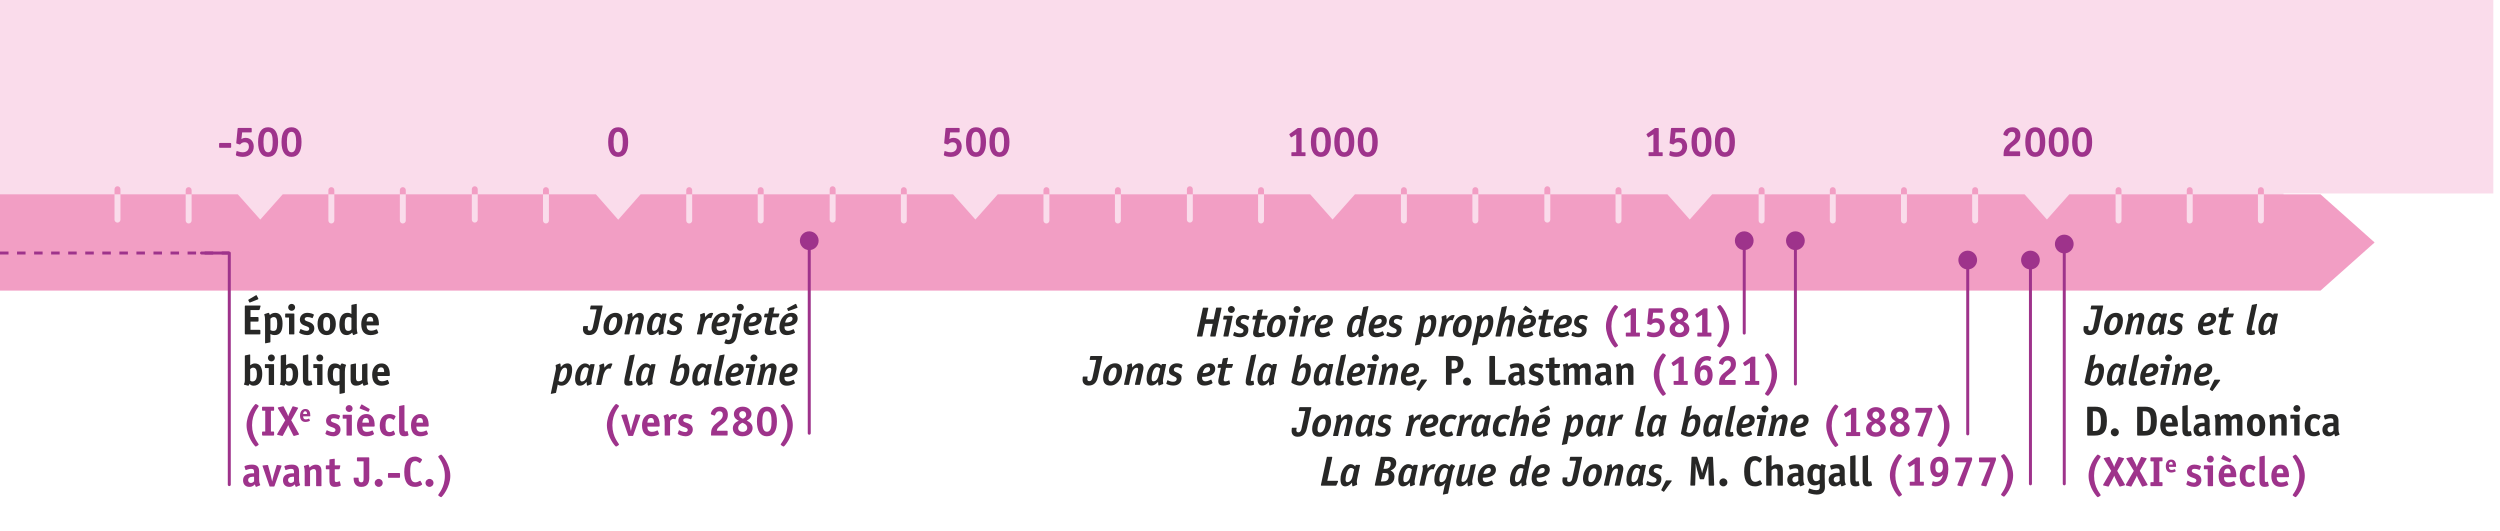 <svg xmlns="http://www.w3.org/2000/svg" width="2000" height="425.145" xmlns:xlink="http://www.w3.org/1999/xlink"><rect width="100%" height="100%" fill="#808080" stroke="none"/><path fill="#fff" d="M2.3 0H2000v425.14H2.3z"/><g><path fill="#fff" d="M0 0h1994.66v425.14H0z"/><g><path fill="#FADCEB" d="M0 0v193.3h1826.85v-38.52h167.8V0z"/><g><g fill="#9E338B" enable-background="new"><path d="M1330.16 124.45c0 .37-.07.47-.48.47h-10.35c-.4 0-.47-.1-.47-.47v-2.2c0-.37.07-.47.47-.47h3.4v-14.3l-3.57 2.23c-.17.1-.3.2-.47.2-.22 0-.35-.2-.48-.43l-.88-1.52c-.1-.13-.14-.27-.14-.43 0-.2.17-.37.4-.54l6.38-4.6h2.36c.6 0 .68.14.68.7v18.7h2.66c.4 0 .47.1.47.48v2.2zM1339.84 111.3c.47-.3 1.4-1.02 3.44-1.02 4.1 0 6.44 3.2 6.44 6.98 0 4.76-3.24 8.23-8.74 8.23-2.26 0-5.56-.65-5.56-1.53 0-.13.03-.27.03-.37l.48-2.46c.03-.14.16-.3.3-.3.3 0 2.43 1 4.6 1 3.22 0 5-1.9 5-4.5 0-2.1-1.1-3.52-3.4-3.52-2.73 0-3.33 1.82-3.8 1.82-.14 0-.27-.07-.37-.1l-2.03-.64c-.34-.1-.54-.17-.54-.44 0-.1 0-.23.03-.34l1.04-11.1c.07-.64.17-.64.7-.64h9.9c.6 0 .7.1.7.68v2.16c0 .6-.1.7-.7.7h-6.96l-.56 5.37zM1361.2 125.5c-5.24 0-8-4.2-8-11.85 0-7.65 2.7-11.83 8-11.83 5.18 0 7.98 4.14 7.98 11.83 0 7.7-2.77 11.84-8 11.84zm3.7-11.85c0-4.52-.68-8.2-3.7-8.2-3 0-3.72 3.7-3.72 8.2 0 4.52.7 8.2 3.7 8.2 3.04 0 3.72-3.67 3.72-8.2zM1379.94 125.5c-5.23 0-8-4.2-8-11.85 0-7.65 2.7-11.83 8-11.83 5.2 0 8 4.14 8 11.83 0 7.7-2.77 11.84-8 11.84zm3.7-11.85c0-4.52-.67-8.2-3.7-8.2-3 0-3.7 3.7-3.7 8.2 0 4.52.7 8.2 3.7 8.2 3.03 0 3.7-3.67 3.7-8.2z"/></g><g fill="#9E338B" enable-background="new"><path d="M1044.4 124.45c0 .37-.06.47-.47.47h-10.35c-.4 0-.47-.1-.47-.47v-2.2c0-.37.08-.47.48-.47h3.4v-14.3l-3.57 2.23c-.16.1-.3.2-.46.2-.2 0-.34-.2-.47-.43l-.88-1.52c-.1-.13-.15-.27-.15-.43 0-.2.17-.37.4-.54l6.38-4.6h2.36c.6 0 .67.14.67.7v18.7h2.66c.4 0 .48.1.48.48v2.2zM1056.7 125.5c-5.24 0-8-4.2-8-11.85 0-7.65 2.7-11.83 8-11.83 5.18 0 7.98 4.14 7.98 11.83 0 7.7-2.77 11.84-8 11.84zm3.7-11.85c0-4.52-.68-8.2-3.7-8.2s-3.73 3.7-3.73 8.2c0 4.52.7 8.2 3.72 8.2 3.02 0 3.7-3.67 3.7-8.2zM1075.44 125.5c-5.23 0-8-4.2-8-11.85 0-7.65 2.7-11.83 8-11.83 5.2 0 8 4.14 8 11.83 0 7.7-2.77 11.84-8 11.84zm3.7-11.85c0-4.52-.67-8.2-3.7-8.2-3 0-3.7 3.7-3.7 8.2 0 4.52.7 8.2 3.7 8.2 3.03 0 3.7-3.67 3.7-8.2zM1094.2 125.5c-5.24 0-8-4.2-8-11.85 0-7.65 2.7-11.83 8-11.83 5.2 0 8 4.14 8 11.83 0 7.7-2.78 11.84-8 11.84zm3.7-11.85c0-4.52-.67-8.2-3.7-8.2-3 0-3.72 3.7-3.72 8.2 0 4.52.7 8.2 3.7 8.2 3.05 0 3.72-3.67 3.72-8.2z"/></g><g fill="#9E338B" enable-background="new"><path d="M184.92 117.53c0 .6-.1.7-.7.7H176c-.62 0-.72-.1-.72-.7v-2.46c0-.6.1-.7.7-.7h8.23c.62 0 .72.1.72.7v2.46zM193.12 111.3c.47-.3 1.4-1.02 3.44-1.02 4.12 0 6.44 3.2 6.44 6.98 0 4.76-3.24 8.23-8.73 8.23-2.26 0-5.57-.65-5.57-1.53 0-.13.04-.27.04-.37l.47-2.46c.04-.14.18-.3.3-.3.32 0 2.44 1 4.6 1 3.24 0 5.02-1.9 5.02-4.5 0-2.1-1.1-3.52-3.4-3.52-2.73 0-3.34 1.82-3.8 1.82-.15 0-.28-.07-.38-.1l-2.03-.64c-.32-.1-.53-.17-.53-.44 0-.1 0-.23.04-.34l1.05-11.1c.07-.64.17-.64.7-.64h9.9c.6 0 .7.1.7.68v2.16c0 .6-.1.7-.7.7h-6.96l-.58 5.37zM214.47 125.5c-5.23 0-8-4.2-8-11.85 0-7.65 2.7-11.83 8-11.83 5.2 0 8 4.14 8 11.83 0 7.7-2.77 11.84-8 11.84zm3.7-11.85c0-4.52-.66-8.2-3.7-8.2-3 0-3.7 3.7-3.7 8.2 0 4.52.7 8.2 3.7 8.2 3.04 0 3.7-3.67 3.7-8.2zM233.22 125.5c-5.23 0-8-4.2-8-11.85 0-7.65 2.7-11.83 8-11.83 5.2 0 8 4.14 8 11.83 0 7.7-2.77 11.84-8 11.84zm3.7-11.85c0-4.52-.66-8.2-3.7-8.2-3 0-3.7 3.7-3.7 8.2 0 4.52.7 8.2 3.7 8.2 3.04 0 3.7-3.67 3.7-8.2z"/></g><g fill="#9E338B" enable-background="new"><path d="M759.47 111.3c.47-.3 1.4-1.02 3.44-1.02 4.12 0 6.45 3.2 6.45 6.98 0 4.76-3.24 8.23-8.74 8.23-2.25 0-5.55-.65-5.55-1.53 0-.13.03-.27.03-.37l.47-2.46c.04-.14.17-.3.3-.3.3 0 2.44 1 4.6 1 3.23 0 5.02-1.9 5.02-4.5 0-2.1-1.1-3.52-3.4-3.52-2.74 0-3.34 1.82-3.82 1.82-.13 0-.27-.07-.37-.1l-2.02-.64c-.34-.1-.54-.17-.54-.44 0-.1 0-.23.03-.34l1.05-11.1c.07-.64.17-.64.7-.64h9.9c.6 0 .7.1.7.68v2.16c0 .6-.1.7-.7.7h-6.96l-.57 5.37zM780.82 125.5c-5.23 0-8-4.2-8-11.85 0-7.65 2.7-11.83 8-11.83 5.2 0 8 4.14 8 11.83 0 7.7-2.78 11.84-8 11.84zm3.7-11.85c0-4.52-.67-8.2-3.7-8.2-3 0-3.7 3.7-3.7 8.2 0 4.52.7 8.2 3.7 8.2 3.03 0 3.7-3.67 3.7-8.2zM799.57 125.5c-5.23 0-8-4.2-8-11.85 0-7.65 2.7-11.83 8-11.83 5.2 0 8 4.14 8 11.83 0 7.7-2.77 11.84-8 11.84zm3.7-11.85c0-4.52-.66-8.2-3.7-8.2-3 0-3.7 3.7-3.7 8.2 0 4.52.7 8.2 3.7 8.2 3.03 0 3.7-3.67 3.7-8.2z"/></g><path fill="#9E338B" d="M494.53 125.5c-5.23 0-8-4.2-8-11.85 0-7.65 2.7-11.83 8-11.83 5.2 0 8 4.14 8 11.83 0 7.7-2.78 11.84-8 11.84zm3.7-11.85c0-4.52-.67-8.2-3.7-8.2-3 0-3.7 3.7-3.7 8.2 0 4.52.7 8.2 3.7 8.2 3.03 0 3.7-3.67 3.7-8.2z" enable-background="new"/><g fill="#9E338B" enable-background="new"><path d="M1616.14 124.2c0 .62-.1.72-.67.72h-12.18c-.34 0-.45-.07-.45-.57 0-3.65.58-4.7.98-5.54 1.9-4.2 8.47-5.72 8.47-10.4 0-2-1.08-2.94-2.77-2.94-3.17 0-3.07 3.47-3.9 3.47-.15 0-.24-.03-.38-.1l-2.16-.8c-.2-.08-.38-.28-.38-.52 0-1.3 1.92-5.7 7.22-5.7 4 0 6.4 2.27 6.4 6.42 0 5.06-3.54 6.75-6.4 9.1-2.02 1.7-2.26 2.4-2.4 3.72h7.93c.6 0 .67.14.67.7v2.47zM1628.22 125.5c-5.23 0-8-4.2-8-11.85 0-7.65 2.7-11.83 8-11.83 5.2 0 8 4.14 8 11.83 0 7.7-2.77 11.84-8 11.84zm3.7-11.85c0-4.52-.66-8.2-3.7-8.2-3 0-3.7 3.7-3.7 8.2 0 4.52.7 8.2 3.7 8.2 3.04 0 3.7-3.67 3.7-8.2zM1646.97 125.5c-5.23 0-8-4.2-8-11.85 0-7.65 2.7-11.83 8-11.83 5.2 0 8 4.14 8 11.83 0 7.7-2.77 11.84-8 11.84zm3.7-11.85c0-4.52-.66-8.2-3.7-8.2-3 0-3.7 3.7-3.7 8.2 0 4.52.7 8.2 3.7 8.2 3.04 0 3.7-3.67 3.7-8.2zM1665.72 125.5c-5.22 0-8-4.2-8-11.85 0-7.65 2.7-11.83 8-11.83 5.2 0 8 4.14 8 11.83 0 7.7-2.77 11.84-8 11.84zm3.72-11.85c0-4.52-.68-8.2-3.72-8.2-3 0-3.7 3.7-3.7 8.2 0 4.52.7 8.2 3.7 8.2 3.04 0 3.72-3.67 3.72-8.2z"/></g><path fill="#F29EC4" d="M1580.1 178.8c-1.3 0-2.37-1.07-2.37-2.38V152.1c0-1.32 1.06-2.38 2.38-2.38 1.32 0 2.38 1.06 2.38 2.37v24.32c0 1.3-1.06 2.38-2.37 2.38zM1808.72 178.8c-1.3 0-2.37-1.07-2.37-2.38V152.1c0-1.32 1.06-2.38 2.37-2.38 1.32 0 2.38 1.06 2.38 2.37v24.32c0 1.3-1.06 2.38-2.38 2.38zM1294.8 178.8c-1.3 0-2.38-1.07-2.38-2.38V152.1c0-1.32 1.07-2.38 2.38-2.38s2.37 1.06 2.37 2.37v24.32c0 1.3-1.06 2.38-2.37 2.38zM1008.83 178.8c-1.3 0-2.37-1.07-2.37-2.38V152.1c0-1.32 1.06-2.38 2.37-2.38 1.3 0 2.37 1.06 2.37 2.37v24.32c0 1.3-1.06 2.38-2.37 2.38zM723.06 178.8c-1.3 0-2.37-1.07-2.37-2.38V152.1c0-1.32 1.05-2.38 2.36-2.38 1.3 0 2.38 1.06 2.38 2.37v24.32c0 1.3-1.07 2.38-2.38 2.38zM436.76 178.8c-1.3 0-2.37-1.07-2.37-2.38V152.1c0-1.32 1.05-2.38 2.36-2.38s2.38 1.06 2.38 2.37v24.32c0 1.3-1.06 2.38-2.38 2.38zM150.92 178.8c-1.3 0-2.37-1.07-2.37-2.38V152.1c0-1.32 1.06-2.38 2.37-2.38 1.3 0 2.37 1.06 2.37 2.37v24.32c0 1.3-1.07 2.38-2.38 2.38zM1523.17 178.8c-1.3 0-2.37-1.07-2.37-2.38V152.1c0-1.32 1.06-2.38 2.37-2.38 1.3 0 2.37 1.06 2.37 2.37v24.32c0 1.3-1.06 2.38-2.37 2.38zM1751.78 178.8c-1.3 0-2.37-1.07-2.37-2.38V152.1c0-1.32 1.07-2.38 2.38-2.38s2.37 1.06 2.37 2.37v24.32c0 1.3-1.06 2.38-2.37 2.38zM1237.85 178.08c-1.3 0-2.37-1.07-2.37-2.38v-24.33c0-1.3 1.06-2.37 2.37-2.37 1.32 0 2.38 1.06 2.38 2.37v24.33c0 1.3-1.06 2.38-2.38 2.38zM951.9 178.08c-1.32 0-2.38-1.07-2.38-2.38v-24.33c0-1.3 1.06-2.37 2.37-2.37s2.36 1.06 2.36 2.37v24.33c0 1.3-1.06 2.38-2.37 2.38zM666.12 178.08c-1.3 0-2.37-1.07-2.37-2.38v-24.33c0-1.3 1.06-2.37 2.37-2.37 1.3 0 2.37 1.06 2.37 2.37v24.33c0 1.3-1.07 2.38-2.38 2.38zM379.82 178.08c-1.3 0-2.37-1.07-2.37-2.38v-24.33c0-1.3 1.06-2.37 2.37-2.37 1.3 0 2.37 1.06 2.37 2.37v24.33c0 1.3-1.07 2.38-2.38 2.38zM93.98 178.08c-1.3 0-2.37-1.07-2.37-2.38v-24.33c0-1.3 1.07-2.37 2.38-2.37 1.3 0 2.37 1.06 2.37 2.37v24.33c0 1.3-1.06 2.38-2.37 2.38zM1466.23 178.8c-1.3 0-2.37-1.07-2.37-2.38V152.1c0-1.32 1.06-2.38 2.37-2.38s2.37 1.06 2.37 2.37v24.32c0 1.3-1.06 2.38-2.37 2.38zM1694.84 178.8c-1.3 0-2.37-1.07-2.37-2.38V152.1c0-1.32 1.06-2.38 2.37-2.38s2.37 1.06 2.37 2.37v24.32c0 1.3-1.05 2.38-2.36 2.38zM1180.28 178.8c-1.3 0-2.37-1.07-2.37-2.38V152.1c0-1.32 1.07-2.38 2.38-2.38 1.3 0 2.37 1.06 2.37 2.37v24.32c0 1.3-1.05 2.38-2.37 2.38zM894.32 178.8c-1.3 0-2.37-1.07-2.37-2.38V152.1c0-1.32 1.06-2.38 2.37-2.38 1.3 0 2.37 1.06 2.37 2.37v24.32c0 1.3-1.07 2.38-2.38 2.38zM608.55 178.8c-1.3 0-2.37-1.07-2.37-2.38V152.1c0-1.32 1.06-2.38 2.37-2.38 1.3 0 2.38 1.06 2.38 2.37v24.32c0 1.3-1.07 2.38-2.38 2.38zM322.25 178.8c-1.3 0-2.37-1.07-2.37-2.38V152.1c0-1.32 1.06-2.38 2.37-2.38 1.3 0 2.38 1.06 2.38 2.37v24.32c0 1.3-1.06 2.38-2.38 2.38zM1409.28 178.8c-1.3 0-2.37-1.07-2.37-2.38V152.1c0-1.32 1.07-2.38 2.38-2.38 1.3 0 2.37 1.06 2.37 2.37v24.32c0 1.3-1.05 2.38-2.37 2.38zM1123.1 178.8c-1.3 0-2.36-1.07-2.36-2.38V152.1c0-1.32 1.06-2.38 2.37-2.38 1.32 0 2.38 1.06 2.38 2.37v24.32c0 1.3-1.06 2.38-2.37 2.38zM837.14 178.8c-1.3 0-2.37-1.07-2.37-2.38V152.1c0-1.32 1.06-2.38 2.37-2.38s2.38 1.06 2.38 2.37v24.32c0 1.3-1.07 2.38-2.38 2.38zM551.38 178.8c-1.32 0-2.38-1.07-2.38-2.38V152.1c0-1.32 1.07-2.38 2.38-2.38 1.3 0 2.37 1.06 2.37 2.37v24.32c0 1.3-1.07 2.38-2.38 2.38zM265.08 178.8c-1.3 0-2.37-1.07-2.37-2.38V152.1c0-1.32 1.07-2.38 2.38-2.38 1.3 0 2.37 1.06 2.37 2.37v24.32c0 1.3-1.06 2.38-2.37 2.38zM1655.44 155.46l-17.9 20.16-17.87-20.16H1369.7l-17.9 20.16-17.88-20.16h-249.97l-17.9 20.16-17.87-20.16H798.2l-17.88 20.16-17.9-20.16H512.47l-17.9 20.33-17.87-20.34H226.16v.02l-17.95 20.2-17.96-20.2v-.02H0v77.04h1856.42l43.27-38.52-43.28-38.52z"/><g fill="#272726" enable-background="new"><path d="M208.32 266.8c0 .6-.1.72-.68.72h-11.1c-.57 0-.7-.1-.7-.7v-21.7c0-.6.13-.7.7-.7h11.07c.68 0 .85.06.85.36 0 .17-.03.24-.1.48l-.64 2.26c-.13.5-.5.54-.77.54h-6.54v5.56h5.72c.6 0 .7.1.7.7v2.24c0 .6-.13.7-.7.7h-5.73v6.6h7.2c.6 0 .7.12.7.72v2.23h.02zm-8.1-24.88c-.17.06-.3.13-.47.13-.2 0-.3-.2-.44-.47l-.53-1.08c-.07-.14-.17-.3-.17-.47 0-.2.17-.3.44-.48l5.5-3.23c.13-.07.3-.2.47-.2.25 0 .35.23.48.46l1.05 2.06c.07.14.17.3.17.48 0 .23-.27.33-.54.44l-5.94 2.36zM216.34 273.4c0 .46-.23.53-.64.6l-2.83.56c-.1.04-.4.1-.57.1-.17 0-.24-.13-.24-.7v-17.1c0-4.76-.64-4.5-.64-5.27 0-.17.13-.3.37-.38l2.55-.84c.2-.07.37-.1.5-.1.45 0 .68.64 1.05 1.75.75-.7 2.06-1.75 4.32-1.75 3.75 0 5.84 2.93 5.84 8.6 0 5.9-1.82 9.2-6.2 9.2-1.97 0-2.8-.5-3.52-.87v6.2zm0-9.32c.6.33 1.15.64 2.46.64 2.36 0 2.97-1.7 2.97-5.67 0-3.48-.64-5.4-2.73-5.4-1.42 0-2.23.85-2.7 1.3v9.13zM235.5 267.04c0 .37-.07.48-.47.48h-3.34c-.4 0-.48-.1-.48-.48V254h-2.6c-.4 0-.47-.1-.47-.48v-2.2c0-.36.06-.47.47-.47h6.4c.4 0 .48.1.48.48v15.7zm-2.16-18.38c-1.55 0-2.8-1.25-2.8-2.8s1.25-2.76 2.8-2.76c1.52 0 2.77 1.2 2.77 2.76s-1.24 2.8-2.76 2.8zM250.17 254.23c-.06.17-.23.3-.27.3-.1 0-1.75-.88-3.9-.88-1.3 0-2.24.48-2.24 1.62 0 1.82 3.04 1.7 5.44 3.27 1.3.88 2.26 2.16 2.26 4.12 0 3.1-2.2 5.43-5.77 5.43-2.5 0-6.36-1.3-6.36-2.2 0-.1.14-.3.17-.44l.76-1.92c.06-.17.13-.3.26-.3.14 0 2.74 1.48 4.83 1.48 1.1 0 2.06-.48 2.06-1.7 0-1.95-3.3-1.95-5.52-3.43-1.02-.68-2-1.86-2-3.82 0-3.07 2.33-5.5 5.98-5.5 2.05 0 5.26.88 5.26 1.65 0 .1-.1.3-.17.44l-.78 1.86zM261.34 268.1c-4.56 0-7.32-3.48-7.32-8.9s2.76-8.92 7.32-8.92c4.52 0 7.32 3.48 7.32 8.9 0 5.44-2.77 8.9-7.32 8.9zm2.76-8.92c0-3.13-.44-5.53-2.76-5.53-2.33 0-2.77 2.4-2.77 5.53 0 3.14.4 5.53 2.77 5.53 2.36.02 2.76-2.34 2.76-5.5zM283.16 267.95c-.14.04-.3.14-.44.14-.3 0-.8-1.2-.98-2.03-.54.5-2.02 2.02-4.45 2.02-3.86 0-5.78-3.1-5.78-8.24 0-6.37 2.3-9.58 6.48-9.58 1.82 0 2.6.64 3.14 1v-6.9c0-.5.23-.5.64-.6l2.83-.58c.1 0 .4-.1.48-.1.27 0 .34.14.34.7v18.43c0 3.27.6 3.7.6 4.38 0 .14-.13.24-.3.3l-2.56 1.05zm-2.03-13.62c-.3-.17-.87-.68-2.3-.68-2.52 0-3.02 1.9-3.02 5.64 0 3.8.65 5.42 2.84 5.42 1.52 0 2.1-.74 2.5-1.18v-9.2zM302.5 265.73c.05.1.1.23.1.37 0 .88-3.4 2-6.05 2-4.45 0-7.55-2.54-7.55-8.75 0-5.36 2.86-9.07 7.38-9.07 5.74 0 6.75 5.13 6.75 9.2 0 .65-.14.85-.78.85h-9.07c0 1.9.54 4.22 3.7 4.22 2.44 0 3.82-1.1 4.3-1.1.16 0 .3.12.36.26l.85 2.03zm-3.93-8.54c0-1.4-.1-3.78-2.43-3.78-2.63 0-2.76 2.83-2.86 3.78h5.3z"/></g><g fill="#272726" enable-background="new"><path d="M200.15 292.24c.68-.5 1.9-1.5 3.75-1.5 4.58 0 5.9 4.06 5.9 8.45 0 5.72-2.46 9.37-6.98 9.37-1.93 0-2.67-.95-3.2-1.5-.14.38-.48 1.5-.98 1.5-.17 0-.34-.04-.48-.07l-2.7-.68c-.16-.03-.33-.13-.33-.27 0-.3.37-.6.6-1.75.14-.68.14-1.4.14-2.1v-18.85c0-.5.23-.5.64-.6l2.84-.58c.1 0 .4-.1.48-.1.27 0 .33.14.33.7v7.97zm0 12.24c.2.17.78.7 1.7.7 3.06 0 3.67-3.13 3.67-5.76 0-2.7-.47-5.3-3.04-5.3-1.14 0-1.9.78-2.33 1.15v9.2zM219.28 307.52c0 .37-.07.47-.48.47h-3.34c-.4 0-.47-.1-.47-.48v-13.06h-2.6c-.4 0-.48-.1-.48-.47v-2.2c0-.37.07-.48.47-.48h6.4c.4 0 .47.1.47.48v15.72zm-2.16-18.38c-1.56 0-2.8-1.25-2.8-2.8 0-1.56 1.25-2.77 2.8-2.77 1.52 0 2.76 1.2 2.76 2.77 0 1.55-1.24 2.8-2.76 2.8zM228.9 292.24c.66-.5 1.88-1.5 3.73-1.5 4.6 0 5.9 4.06 5.9 8.45 0 5.72-2.46 9.37-6.98 9.37-1.92 0-2.66-.95-3.2-1.5-.14.38-.47 1.5-.98 1.5-.17 0-.34-.04-.47-.07l-2.7-.68c-.17-.03-.34-.13-.34-.27 0-.3.37-.6.6-1.75.14-.68.14-1.4.14-2.1v-18.85c0-.5.24-.5.65-.6l2.83-.58c.1 0 .4-.1.47-.1.27 0 .34.14.34.7v7.97zm0 12.24c.2.17.77.7 1.68.7 3.06 0 3.67-3.13 3.67-5.76 0-2.7-.47-5.3-3.03-5.3-1.15 0-1.9.78-2.33 1.15v9.2zM249.8 307.35c.04.17.07.17.07.27 0 .47-1.8.94-3.4.94-4.16 0-4.16-3.4-4.16-6.5v-17.2c0-.5.25-.5.66-.6l2.83-.6c.1 0 .4-.1.46-.1.27 0 .34.15.34.72v18.38c0 1.08 0 2.03.94 2.03.68 0 1.12-.32 1.32-.32.13 0 .23.07.27.2l.67 2.77zM258 307.52c0 .37-.07.47-.48.47h-3.34c-.4 0-.47-.1-.47-.48v-13.06h-2.6c-.4 0-.46-.1-.46-.47v-2.2c0-.37.07-.48.47-.48h6.42c.4 0 .47.1.47.48v15.72zm-2.16-18.38c-1.56 0-2.8-1.25-2.8-2.8 0-1.56 1.24-2.77 2.8-2.77 1.52 0 2.76 1.2 2.76 2.77 0 1.55-1.24 2.8-2.76 2.8zM275.9 313.86c0 .44-.23.54-.63.6l-2.84.58c-.1.03-.44.1-.57.1-.17 0-.24-.14-.24-.7v-6.75c-.7.36-1.55.86-3.37.86-4.38 0-6.2-3.3-6.2-9.2 0-5.67 2.08-8.6 5.83-8.6 2.6 0 3.67 1.1 4.35 1.7.03-.3.74-1.7 1.25-1.7.17 0 .34.06.5.1l2.5.84c.17.06.4.2.4.4 0 .4-.98 1.18-.98 5.3v16.46zm-4.28-18.45c-.47-.43-1.28-1.1-2.7-1.1-1.95 0-2.6 1.92-2.6 5.22 0 3.98.6 5.67 2.84 5.67 1.32 0 1.86-.3 2.46-.65v-9.14zM291.62 308.46c-.2.07-.37.1-.5.1-.44 0-.7-.64-1.08-2-.9.82-2.5 2-5.16 2-1.86 0-4.4-.84-4.4-4.92v-11.6c0-.48.25-.5.65-.6l2.84-.58c.1 0 .44-.1.54-.1.2 0 .28.13.28.7v10.73c0 1.27.17 2.82 1.9 2.82 1.4 0 2.52-.74 2.96-1.04v-11.94c0-.47.23-.5.64-.6l2.83-.58c.1 0 .45-.1.58-.1.17 0 .24.13.24.7V302c0 4.74.64 4.47.64 5.25 0 .17-.13.3-.37.37l-2.58.84zM311.22 306.2c.07.1.1.24.1.37 0 .88-3.37 2-6.04 2-4.45 0-7.55-2.54-7.55-8.74 0-5.37 2.87-9.08 7.38-9.08 5.75 0 6.76 5.13 6.76 9.2 0 .66-.13.86-.77.86H302c0 1.9.55 4.22 3.72 4.22 2.43 0 3.82-1.1 4.3-1.1.16 0 .3.12.36.26l.84 2.02zm-3.9-8.53c0-1.4-.1-3.78-2.44-3.78-2.63 0-2.77 2.82-2.87 3.77h5.3z"/></g><g fill="#9E338B" enable-background="new"><path d="M204.57 357.27c-.64 0-7.32-7.83-7.32-17.07s6.72-17.03 7.32-17.03c.48 0 2.4 1.25 2.4 1.62 0 .97-5.33 5.76-5.33 15.4 0 9.68 5.33 14.47 5.33 15.45 0 .37-1.93 1.62-2.4 1.62zM219.3 347.76c0 .6-.12.7-.7.7h-8.26c-.57 0-.7-.1-.7-.7v-1.82c0-.6.13-.7.7-.7h1.85V328.6h-1.86c-.57 0-.7-.1-.7-.7v-1.83c0-.6.13-.7.7-.7h8.26c.58 0 .7.1.7.7v1.82c0 .6-.12.7-.7.7h-1.85v16.63h1.85c.58 0 .7.1.7.7v1.83z"/></g><path fill="#9E338B" d="M235.53 348.7c-.13.03-.2.07-.44.07-.1 0-.28 0-.6-.68l-2.9-5.7c-.32-.6-.82-1.7-1-2.27h-.06c-.1.54-.7 1.65-1.04 2.3l-3.04 5.77c-.3.57-.4.57-.5.57-.2 0-.38-.04-.5-.07l-3.08-.7c-.27-.07-.7-.14-.7-.4 0-.2.1-.42.23-.7l6.28-10.68-5.7-9.3c-.17-.28-.3-.52-.3-.65 0-.27.27-.34.6-.4l3.38-.75c.13-.03.23-.06.44-.06.16 0 .27.06.43.4l2.5 5c.34.7.8 1.7 1 2.56h.08c.18-.85.62-1.86.95-2.57l2.2-4.72c.27-.57.4-.67.57-.67.13 0 .3.03.44.06l2.96.8c.24.08.78.18.78.42 0 .2-.17.4-.3.67l-5.23 9.22 6 10.6c.17.23.24.43.24.67 0 .22-.47.32-.7.4l-2.97.8zM247.88 336.2c.04.05.06.13.06.2 0 .52-1.97 1.16-3.52 1.16-2.6 0-4.4-1.47-4.4-5.08 0-3.13 1.67-5.3 4.3-5.3 3.35 0 3.93 3 3.93 5.38 0 .37-.08.5-.45.5h-5.28c0 1.1.3 2.44 2.16 2.44 1.4 0 2.22-.65 2.5-.65.1 0 .17.08.2.16l.5 1.2zm-2.28-4.98c0-.8-.06-2.2-1.42-2.2-1.53 0-1.6 1.65-1.67 2.2h3.1z" enable-background="new"/><g fill="#9E338B" enable-background="new"><path d="M271.16 335.18c-.06.17-.23.3-.27.3-.1 0-1.76-.88-3.92-.88-1.28 0-2.23.48-2.23 1.62 0 1.82 3.04 1.7 5.44 3.27 1.3.87 2.24 2.15 2.24 4.1 0 3.1-2.2 5.44-5.76 5.44-2.5 0-6.34-1.28-6.34-2.2 0-.1.13-.3.16-.43l.74-1.9c.07-.18.14-.3.28-.3.13 0 2.73 1.47 4.82 1.47 1.1 0 2.06-.48 2.06-1.7 0-1.95-3.3-1.95-5.54-3.43-1-.67-2-1.85-2-3.8 0-3.08 2.34-5.5 5.98-5.5 2.06 0 5.27.87 5.27 1.64 0 .1-.1.3-.16.44l-.78 1.86zM281.48 348c0 .36-.06.47-.47.47h-3.33c-.4 0-.47-.1-.47-.48v-13.06h-2.6c-.4 0-.47-.1-.47-.47v-2.2c0-.37.06-.47.47-.47h6.4c.4 0 .48.1.48.47V348zm-2.16-18.4c-1.55 0-2.8-1.24-2.8-2.8 0-1.54 1.25-2.76 2.8-2.76 1.52 0 2.77 1.22 2.77 2.77 0 1.56-1.26 2.8-2.78 2.8zM299.1 346.68c.05.1.1.23.1.37 0 .88-3.38 2-6.05 2-4.45 0-7.55-2.54-7.55-8.75 0-5.36 2.87-9.07 7.4-9.07 5.72 0 6.73 5.13 6.73 9.2 0 .65-.13.85-.77.85h-9.08c0 1.9.54 4.22 3.7 4.22 2.44 0 3.83-1.1 4.3-1.1.16 0 .3.12.37.25l.84 2.03zm-4.03-17.7c-.13.26-.23.46-.43.46-.17 0-.3-.06-.48-.13l-5.93-2.36c-.27-.1-.54-.2-.54-.43 0-.16.1-.33.15-.47l1.05-2.05c.14-.24.24-.48.47-.48.17 0 .34.14.48.2l5.5 3.24c.26.17.43.27.43.48 0 .17-.1.33-.17.47l-.53 1.07zm.1 9.16c0-1.38-.1-3.77-2.42-3.77-2.63 0-2.77 2.83-2.87 3.77h5.3z"/></g><path fill="#9E338B" d="M315.95 346.9c.04.12.1.25.1.35 0 .8-2.73 1.8-4.75 1.8-4.7 0-7.5-2.88-7.5-8.58s2.88-9.24 7.87-9.24c1.82 0 4.8 1 4.8 2.06 0 .1-.08.2-.1.3l-1.26 2.18c-.05.07-.12.17-.22.17-.34 0-1.45-1.35-3.2-1.35-2.3 0-3.3 1.76-3.3 5.64 0 3.7.86 5.43 3.46 5.43 1.72 0 2.4-1.15 3-1.15.1 0 .17.07.24.17l.88 2.2zM326.78 347.82c.04.17.07.17.07.27 0 .47-1.8.94-3.4.94-4.16 0-4.16-3.4-4.16-6.5V325.3c0-.5.23-.5.63-.6l2.84-.58c.1 0 .4-.1.47-.1.27 0 .34.14.34.7v18.4c0 1.07 0 2.02.94 2.02.68 0 1.12-.3 1.32-.3.13 0 .23.06.27.2l.68 2.76zM342.3 346.68c.06.1.1.23.1.37 0 .88-3.38 2-6.04 2-4.45 0-7.56-2.54-7.56-8.75 0-5.36 2.87-9.07 7.4-9.07 5.72 0 6.74 5.13 6.74 9.2 0 .65-.14.85-.78.85h-9.07c0 1.9.53 4.22 3.7 4.22 2.43 0 3.8-1.1 4.28-1.1.17 0 .3.12.37.25l.85 2.03zm-3.92-8.54c0-1.38-.1-3.77-2.43-3.77-2.63 0-2.76 2.83-2.86 3.77h5.28z" enable-background="new"/><defs><path id="a" d="M0 70.53h1914.28V401.5H0z"/></defs><clipPath id="b"><use xlink:href="#a" overflow="visible"/></clipPath><g clip-path="url(#b)"><path fill="#9E338B" d="M205.3 389.38c-.12.03-.3.14-.42.14-.3 0-.8-1.18-.98-2.03-.68.67-1.86 2.02-4.4 2.02-3.1 0-5.05-2.03-5.05-5.2 0-5.7 6.14-5.7 8.8-5.7v-1.04c0-1.52-.26-2.5-2.4-2.5-1.88 0-3.73 1.02-4.17 1.02-.17 0-.3-.2-.34-.34l-.67-2.06c-.07-.14-.1-.27-.1-.4 0-.78 3.33-1.6 5.93-1.6 4.22 0 5.8 1.93 5.8 5.44v6.5c0 3.28.88 3.72.88 4.4 0 .13-.13.23-.3.3l-2.56 1.04zm-2.04-8c-.85 0-4.76-.26-4.76 2.7 0 1.32.94 2.3 2.23 2.3 1.24 0 2.12-.88 2.53-1.28v-3.7zM219.58 388.8c-.14.38-.17.45-.64.45h-2.77c-.47 0-.5-.07-.64-.44l-5.36-15.54c-.04-.07-.14-.34-.17-.57 0-.3.24-.32.74-.38l2.8-.3c.1 0 .48-.04.54-.04.27 0 .37.34.48.67l2.05 7.6c.38 1.34.9 3.64 1.1 4.88h.06c.2-1.2.74-3.57 1.15-4.9l2.3-7.58c.1-.37.2-.67.47-.67.07 0 .44.03.54.03l2.3.32c.5.06.75.1.75.37-.04.22-.14.5-.17.56l-5.5 15.55z" enable-background="new"/><g fill="#9E338B" enable-background="new"><path d="M237.25 389.38c-.13.03-.3.14-.43.14-.3 0-.8-1.18-.98-2.03-.68.67-1.86 2.02-4.4 2.02-3.1 0-5.05-2.03-5.05-5.2 0-5.7 6.13-5.7 8.8-5.7v-1.04c0-1.52-.27-2.5-2.4-2.5-1.9 0-3.74 1.02-4.18 1.02-.17 0-.3-.2-.34-.34l-.67-2.06c-.06-.14-.1-.27-.1-.4 0-.78 3.34-1.6 5.94-1.6 4.22 0 5.8 1.93 5.8 5.44v6.5c0 3.28.88 3.72.88 4.4 0 .13-.14.23-.3.3l-2.56 1.04zm-2.05-8c-.85 0-4.76-.26-4.76 2.7 0 1.32.95 2.3 2.23 2.3 1.25 0 2.12-.88 2.53-1.28v-3.7zM257.2 388.47c0 .37-.08.47-.48.47h-3.34c-.4 0-.48-.1-.48-.47v-10.4c0-1.27-.17-2.82-1.88-2.82-1.42 0-2.54.98-2.97 1.38v11.84c0 .37-.07.47-.48.47h-3.34c-.4 0-.47-.1-.47-.47v-10.2c0-4.74-.64-4.47-.64-5.25 0-.17.13-.3.37-.37l2.55-.84c.2-.06.37-.1.5-.1.45 0 .72.75 1.1 2.33.97-.88 2.48-2.32 5.15-2.32 1.85 0 4.38.85 4.38 4.93v11.84z"/></g><path fill="#9E338B" d="M272.57 387.97c.03.16.07.16.07.27 0 .64-2.47 1.28-4.76 1.28-4.35 0-4.35-3.4-4.35-6.5v-7.6h-2.4c-.4 0-.47-.1-.47-.47v-2.2c0-.37.07-.47.47-.47h2.4v-4.25c0-.44.06-.54.54-.6l2.97-.4c.1 0 .23-.04.43-.04.3 0 .34.16.34.56v4.72h3.85c.3 0 .58 0 .58.37 0 .07 0 .14-.04.27l-.44 2c-.1.46-.2.5-.6.5h-3.35v8.16c0 1.08 0 2.06 1.16 2.06 1.35 0 2.2-.64 2.66-.64.14 0 .24.06.27.2l.67 2.77z" enable-background="new"/><g fill="#9E338B" enable-background="new"><path d="M295.44 381.82c0 4.15-1.12 7.7-6.48 7.7-5.16 0-6.07-4.12-6.07-6.95 0-.4.1-.44.3-.44h3.33c.27 0 .4.1.4.47 0 .8-.2 3.27 2.06 3.27 1.88 0 1.88-1.48 1.88-3.4v-13.4h-4.62c-.57 0-.7-.1-.7-.7v-1.82c0-.6.13-.7.7-.7h8.47c.57 0 .7.1.7.7v15.27zM302.96 389.52c-1.72 0-3.2-1.42-3.2-3.2s1.48-3.2 3.2-3.2c1.75 0 3.2 1.4 3.2 3.2s-1.45 3.2-3.2 3.2z"/></g><path fill="#9E338B" d="M320.02 381.56c0 .6-.1.7-.7.7h-8.24c-.6 0-.7-.1-.7-.7v-2.46c0-.6.1-.7.7-.7h8.23c.62 0 .72.1.72.7v2.46z" enable-background="new"/><g fill="#9E338B" enable-background="new"><path d="M337.56 386.85c.1.2.17.34.17.5 0 .58-2.3 2.17-5.6 2.17-5.9 0-8.73-3.85-8.73-11.94 0-7.76 2.9-12.3 8.73-12.3 2.53 0 5.53 1.84 5.53 2.48 0 .14 0 .27-.17.5l-1.25 1.9c-.14.2-.27.33-.4.33-.58 0-1.7-1.6-3.5-1.6-2.88 0-4.17 2-4.17 7.8 0 5.73.7 9.18 4.18 9.18 1.9 0 3.1-1.25 3.78-1.25.14 0 .24.1.37.33l1.06 1.9zM343.6 389.52c-1.72 0-3.2-1.42-3.2-3.2s1.48-3.2 3.2-3.2c1.75 0 3.2 1.4 3.2 3.2s-1.45 3.2-3.2 3.2z"/></g><path fill="#9E338B" d="M352.94 397.75c-.47 0-2.4-1.25-2.4-1.62 0-.98 5.34-5.77 5.34-15.45 0-9.65-5.33-14.44-5.33-15.4 0-.38 1.92-1.63 2.4-1.63.6 0 7.3 7.8 7.3 17.03s-6.67 17.07-7.3 17.07z" enable-background="new"/></g><g fill="#272726" enable-background="new"><path d="M972.56 268.75c-.1.44-.2.47-.6.47h-3.28c-.44 0-.5-.16-.5-.37 0-.1.03-.37.06-.5l1.96-9.28H964l-2.03 9.68c-.1.44-.2.48-.6.48h-3.28c-.45 0-.52-.17-.52-.37 0-.1.04-.37.07-.5l4.62-21.77c.1-.44.2-.48.6-.48h3.28c.44 0 .5.17.5.37 0 .1-.03.36-.06.5l-1.8 8.43h6.17l1.9-8.84c.1-.44.2-.48.6-.48h3.27c.44 0 .5.17.5.37 0 .1-.03.36-.06.5l-4.62 21.75zM982.78 268.82c-.07.37-.14.4-.47.4h-3.13c-.27 0-.44-.06-.44-.34 0-.1 0-.23.03-.37l2.73-12.9h-2.57c-.3 0-.44-.1-.44-.34 0-.14.03-.27.06-.4l.37-1.9c.07-.37.17-.4.5-.4h6.28c.28 0 .4.1.4.3 0 .14 0 .34-.02.44l-3.3 15.52zm2.3-18.45c-1.53 0-2.77-1.22-2.77-2.8 0-1.7 1.42-2.77 2.77-2.77 1.38 0 2.8 1.1 2.8 2.77 0 1.58-1.28 2.8-2.8 2.8zM998.73 255.77c-.1.2-.2.23-.27.23-.64 0-1.75-.98-3.3-.98-1.83 0-2.64.95-2.64 2.1 0 1.68 2.23 1.98 3.7 2.83 1.67.94 2.48 1.68 2.48 3.88 0 3.54-2.4 5.97-6.68 5.97-2.57 0-5.5-1.12-5.5-1.55 0-.14.03-.24.07-.38l.7-2.1c.06-.16.13-.22.23-.22.44 0 2.1 1.2 4.28 1.2 2 0 3.02-.8 3.02-2.25 0-1.48-1.52-1.62-3.28-2.6-1.78-.97-2.9-1.62-2.9-3.94 0-3.58 2.6-5.97 6.45-5.97 1.74 0 4.4.66 4.4 1.54 0 .1-.03.17-.06.27l-.7 1.97z"/></g><path fill="#272726" d="M1011.9 268c0 .1.02.2.02.3 0 .55-3.24 1.5-5.4 1.5-2.42 0-4.05-.9-4.05-3.4 0-.75.1-1.46.27-2.17l1.83-8.63h-2.23c-.3 0-.44-.1-.44-.34 0-.17.04-.3.07-.44l.4-1.85c.04-.3.2-.4.48-.4h2.35l.88-4.2c.07-.3.24-.33.44-.36l3.07-.43c.13 0 .26-.04.43-.04.13 0 .23.14.23.3 0 .15-.03.3-.06.48l-.95 4.26h4.52c.3 0 .48.14.48.34 0 .17-.1.3-.14.47l-.66 1.9c-.14.3-.17.33-.47.33h-4.36l-1.6 8c-.14.53-.24 1.07-.24 1.6 0 .82.44 1.23 1.3 1.23 1.53 0 2.85-.78 3.05-.78.18 0 .2.07.28.24l.5 2.1z" enable-background="new"/><g fill="#272726" enable-background="new"><path d="M1019.24 269.8c-3.54 0-5.74-1.82-5.74-6.14 0-6.24 4-11.67 9.58-11.67 3.4 0 5.53 1.8 5.53 6.13 0 6.24-3.9 11.67-9.36 11.67zm5.1-11.98c0-1.58-.6-2.46-2.07-2.46-3.13 0-4.48 5.33-4.48 8.6 0 1.6.6 2.46 2.05 2.46 3.13 0 4.48-5.33 4.48-8.6zM1035.3 268.82c-.08.37-.14.4-.48.4h-3.13c-.3 0-.46-.06-.46-.34 0-.1 0-.23.04-.37l2.73-12.9h-2.55c-.3 0-.44-.1-.44-.34 0-.14.04-.27.07-.4l.38-1.9c.06-.37.16-.4.5-.4h6.27c.27 0 .4.1.4.3 0 .14 0 .34-.03.44l-3.3 15.52zm2.3-18.45c-1.53 0-2.78-1.22-2.78-2.8 0-1.7 1.42-2.77 2.77-2.77 1.37 0 2.8 1.1 2.8 2.77-.02 1.58-1.3 2.8-2.8 2.8z"/></g><path fill="#272726" d="M1044.2 268.82c-.1.37-.14.4-.47.4h-3.14c-.28 0-.45-.06-.45-.34-.03-.1 0-.23.03-.37l2.3-10.14c.17-.84.4-1.7.4-2.76 0-1.02-.3-1.5-.3-2.1 0-.23.23-.3.4-.37l2.7-1.04c.1-.04.17-.1.34-.1.37 0 .67 1.5.67 3.4.9-1.02 2.62-3.4 5.22-3.4.5 0 1.15.12 1.15.42 0 .1-.03.17-.07.28l-1.42 3.4c-.03.07-.13.17-.2.17-.23 0-.6-.24-1.15-.24-2.6 0-4.1 3.85-4.58 6.1l-1.45 6.7z" enable-background="new"/><g fill="#272726" enable-background="new"><path d="M1064.13 267.4c.03.1.1.2.1.3 0 .44-3.13 2.1-6.57 2.1-4.05 0-5.87-2.53-5.87-6.28 0-6.74 4.34-11.53 9.54-11.53 3.16 0 5 1.74 5 4.44 0 6.38-8.58 6.38-10.5 6.38 0 1-.27 3.6 2.9 3.6 2 0 3.77-1.35 4.28-1.35.17 0 .2.1.27.24l.83 2.1zm-7.82-7.62c1.46 0 5.98 0 5.98-3.1 0-.88-.54-1.66-1.55-1.66-3.17 0-4.12 3.5-4.42 4.76zM1087.67 269.7c-.1.03-.23.1-.4.1-.37 0-.64-1.35-.64-3.04-.85.98-2.4 3.04-5.4 3.04-2.4 0-3.68-1.7-3.68-5.06 0-5.4 2.74-12.75 8.57-12.75 1.65 0 2.4.53 2.94.83l1.45-6.75c.07-.33.1-.47.6-.57l2.98-.6c.14-.03.37-.1.48-.1.13 0 .16.1.16.37 0 .17-.06.44-.1.65l-3.98 18.68c-.17.74-.13 1.35-.13 1.75.04.82.28 1.63.28 2.03 0 .23-.24.3-.4.37l-2.7 1.05zm.78-13.9c-.27-.14-1-.6-2.16-.6-3.45 0-4.7 5.4-4.7 8.9 0 1.45.57 2.32 1.62 2.32 2.06 0 3.54-2.63 4.05-5.06l1.18-5.56zM1107.23 267.4c.04.1.1.2.1.3 0 .44-3.13 2.1-6.57 2.1-4.05 0-5.87-2.53-5.87-6.28 0-6.74 4.34-11.53 9.54-11.53 3.17 0 5 1.74 5 4.44 0 6.38-8.58 6.38-10.5 6.38 0 1-.27 3.6 2.9 3.6 2 0 3.78-1.35 4.28-1.35.17 0 .2.1.27.24l.83 2.1zm-7.82-7.62c1.46 0 5.98 0 5.98-3.1 0-.88-.54-1.66-1.55-1.66-3.17 0-4.12 3.5-4.42 4.76zM1121.27 255.77c-.1.2-.2.23-.27.23-.64 0-1.76-.98-3.3-.98-1.83 0-2.64.95-2.64 2.1 0 1.68 2.23 1.98 3.7 2.83 1.66.94 2.47 1.68 2.47 3.88 0 3.54-2.4 5.97-6.68 5.97-2.56 0-5.5-1.12-5.5-1.55 0-.14.04-.24.07-.38l.7-2.1c.08-.16.15-.22.25-.22.44 0 2.1 1.2 4.28 1.2 2 0 3-.8 3-2.25 0-1.48-1.52-1.62-3.27-2.6-1.8-.97-2.9-1.62-2.9-3.94 0-3.58 2.6-5.97 6.44-5.97 1.76 0 4.42.66 4.42 1.54 0 .1-.03.17-.07.27l-.7 1.97zM1136.2 275.1c-.06.33-.1.47-.6.56l-2.96.6c-.14.05-.4.1-.5.1-.18 0-.18-.12-.18-.3 0-.2.1-.5.14-.7l3.84-18.08c.17-.74.13-1.35.13-1.75-.03-.8-.27-1.62-.27-2.02 0-.23.24-.3.4-.36l2.7-1.05c.1-.04.24-.1.4-.1.38 0 .65 1.34.65 3.02.85-.98 2.4-3.03 5.4-3.03 2.4 0 3.68 1.68 3.68 5.05 0 5.4-2.73 12.75-8.57 12.75-1.65 0-2.4-.54-2.93-.85l-1.32 6.14zm1.93-9.12c.27.14 1 .68 2.16.68 3.43 0 4.68-5.47 4.68-8.97 0-1.46-.57-2.34-1.62-2.34-2.06 0-3.5 2.63-4.05 5.06l-1.16 5.56z"/></g><path fill="#272726" d="M1154.83 268.82c-.1.37-.14.4-.47.4h-3.14c-.27 0-.44-.06-.44-.34-.03-.1 0-.23.03-.37l2.3-10.14c.18-.84.4-1.7.4-2.76 0-1.02-.3-1.5-.3-2.1 0-.23.24-.3.4-.37l2.7-1.04c.1-.04.18-.1.34-.1.38 0 .68 1.5.68 3.4.9-1.02 2.63-3.4 5.23-3.4.5 0 1.15.12 1.15.42 0 .1-.04.17-.07.28l-1.42 3.4c-.02.07-.13.17-.2.17-.23 0-.6-.24-1.14-.24-2.6 0-4.1 3.85-4.58 6.1l-1.45 6.7z" enable-background="new"/><g fill="#272726" enable-background="new"><path d="M1167.98 269.8c-3.54 0-5.73-1.82-5.73-6.14 0-6.24 3.98-11.67 9.58-11.67 3.4 0 5.53 1.8 5.53 6.13 0 6.24-3.92 11.67-9.38 11.67zm5.1-11.98c0-1.58-.6-2.46-2.07-2.46-3.12 0-4.47 5.33-4.47 8.6 0 1.6.6 2.46 2.06 2.46 3.12 0 4.47-5.33 4.47-8.6zM1181.84 275.1c-.06.33-.1.47-.6.56l-2.97.6c-.14.05-.4.1-.5.1-.18 0-.18-.12-.18-.3 0-.2.1-.5.13-.7l3.84-18.08c.17-.74.14-1.35.14-1.75-.03-.8-.26-1.62-.26-2.02 0-.23.23-.3.4-.36l2.7-1.05c.1-.04.24-.1.4-.1.38 0 .65 1.34.65 3.02.83-.98 2.38-3.03 5.38-3.03 2.4 0 3.68 1.68 3.68 5.05 0 5.4-2.73 12.75-8.57 12.75-1.66 0-2.4-.54-2.94-.85l-1.32 6.14zm1.93-9.12c.27.14 1 .68 2.15.68 3.44 0 4.7-5.47 4.7-8.97 0-1.46-.58-2.34-1.63-2.34-2.06 0-3.5 2.63-4.06 5.06l-1.17 5.56zM1209.26 268.82c-.06.37-.13.4-.47.4h-3.15c-.27 0-.43-.06-.43-.34 0-.1.03-.23.03-.37l2.2-9.6c.12-.67.3-1.35.3-2.05 0-.78-.5-1.32-1.52-1.32-2.44 0-3.82 4.18-4.32 6.6l-1.44 6.7c-.07.36-.14.4-.47.4h-3.15c-.27 0-.44-.07-.44-.35 0-.1.04-.23.04-.37l4.8-22.42c.06-.34.1-.47.6-.57l3-.6c.14-.03.37-.1.47-.1.15 0 .18.1.18.37 0 .2-.06.44-.1.64l-1.95 8.9.06.05c.7-.84 2.4-2.76 5.02-2.76 2.3 0 3.5 1.2 3.5 3.53 0 .87-.16 1.78-.33 2.63l-2.44 10.66zM1226.6 267.4c.04.1.1.2.1.3 0 .44-3.14 2.1-6.58 2.1-4.04 0-5.87-2.53-5.87-6.28 0-6.74 4.36-11.53 9.55-11.53 3.17 0 5 1.74 5 4.44 0 6.38-8.57 6.38-10.5 6.38 0 1-.27 3.6 2.9 3.6 2 0 3.78-1.35 4.3-1.35.15 0 .2.1.26.24l.84 2.1zm-1.6-17.23c-.15.23-.3.37-.46.37-.2 0-.37-.1-.57-.2l-5.2-2.5c-.16-.07-.3-.27-.3-.44 0-.14.07-.34.24-.54l1.32-1.9c.14-.22.27-.36.54-.36.2 0 .37.17.5.27l4.63 3.7c.06.08.16.18.16.28 0 .17-.24.4-.37.64l-.5.66zm-6.23 9.6c1.45 0 5.97 0 5.97-3.1 0-.87-.53-1.65-1.55-1.65-3.18 0-4.12 3.5-4.43 4.76zM1240.67 268c0 .1.03.2.03.3 0 .55-3.24 1.5-5.4 1.5-2.43 0-4.05-.9-4.05-3.4 0-.75.1-1.46.27-2.17l1.83-8.63h-2.23c-.3 0-.44-.1-.44-.34 0-.17.03-.3.07-.44l.4-1.85c.03-.3.2-.4.47-.4h2.36l.88-4.2c.07-.3.24-.33.44-.36l3.07-.43c.13 0 .27-.04.44-.04.14 0 .24.14.24.3 0 .15-.03.3-.06.48l-.95 4.26h4.52c.3 0 .47.14.47.34 0 .17-.1.3-.13.47l-.68 1.9c-.14.3-.18.33-.48.33h-4.35l-1.63 8c-.13.53-.23 1.07-.23 1.6 0 .82.43 1.23 1.3 1.23 1.53 0 2.85-.78 3.04-.78.18 0 .2.07.27.24l.52 2.1zM1255.34 267.4c.03.1.1.2.1.3 0 .44-3.13 2.1-6.58 2.1-4.05 0-5.87-2.53-5.87-6.28 0-6.74 4.35-11.53 9.54-11.53 3.17 0 5 1.74 5 4.44 0 6.38-8.57 6.38-10.5 6.38 0 1-.27 3.6 2.9 3.6 2 0 3.78-1.35 4.3-1.35.15 0 .2.1.26.24l.84 2.1zm-7.83-7.62c1.46 0 5.98 0 5.98-3.1 0-.88-.54-1.66-1.55-1.66-3.17 0-4.12 3.5-4.42 4.76zM1269.37 255.77c-.1.2-.2.23-.27.23-.64 0-1.75-.98-3.3-.98-1.83 0-2.64.95-2.64 2.1 0 1.68 2.23 1.98 3.7 2.83 1.66.94 2.47 1.68 2.47 3.88 0 3.54-2.4 5.97-6.67 5.97-2.57 0-5.5-1.12-5.5-1.55 0-.14.03-.24.06-.38l.7-2.1c.08-.16.15-.22.25-.22.44 0 2.1 1.2 4.28 1.2 2 0 3-.8 3-2.25 0-1.48-1.52-1.62-3.27-2.6-1.8-.97-2.9-1.62-2.9-3.94 0-3.58 2.6-5.97 6.44-5.97 1.76 0 4.42.66 4.42 1.54 0 .1-.03.17-.06.27l-.7 1.97z"/></g><path fill="#9E338B" d="M1292.07 278.03c-.64 0-7.32-7.83-7.32-17.07s6.7-17.03 7.32-17.03c.47 0 2.4 1.24 2.4 1.6 0 1-5.34 5.78-5.34 15.43 0 9.68 5.33 14.47 5.33 15.45 0 .38-1.92 1.63-2.4 1.63zM1311.93 268.75c0 .37-.06.47-.47.47h-10.35c-.4 0-.47-.1-.47-.47v-2.2c0-.36.07-.46.47-.46h3.4v-14.32l-3.56 2.23c-.18.1-.3.22-.48.22-.2 0-.33-.2-.47-.44l-.9-1.52c-.1-.14-.12-.27-.12-.44 0-.2.17-.37.4-.54l6.38-4.6h2.36c.6 0 .67.15.67.7v18.7h2.66c.4 0 .47.1.47.48v2.2zM1321.92 255.6c.47-.3 1.4-1.02 3.44-1.02 4.1 0 6.44 3.2 6.44 6.98 0 4.76-3.24 8.23-8.74 8.23-2.26 0-5.56-.65-5.56-1.52 0-.14.03-.28.03-.38l.48-2.46c.04-.13.17-.3.3-.3.3 0 2.44 1 4.6 1 3.23 0 5.02-1.9 5.02-4.5 0-2.1-1.1-3.52-3.4-3.52-2.73 0-3.34 1.82-3.8 1.82-.15 0-.3-.06-.4-.1l-2-.64c-.35-.1-.55-.17-.55-.44 0-.1 0-.23.03-.33l1.05-11.1c.07-.65.17-.65.7-.65h9.9c.6 0 .7.1.7.68v2.16c0 .6-.1.7-.7.7h-6.96l-.58 5.38zM1343.54 269.8c-4.45 0-7.86-2.23-7.86-6.45 0-3.88 3.4-5.42 4.8-5.96-1.33-.62-3.96-2-3.96-5.38 0-3.17 2.84-5.9 7.1-5.9 3.93 0 7 2.46 7 5.87 0 3.16-2.63 4.64-3.8 5.3 1.65.76 4.68 2.34 4.68 5.95 0 3.2-2.6 6.55-7.96 6.55zm3.67-6.65c0-2.76-2.9-3.77-3.83-4.18-.78.4-3.4 1.55-3.4 4.14 0 2.04 1.58 3.15 3.6 3.15 2.13 0 3.64-1.3 3.64-3.1zm-.86-10.7c0-1.5-1.05-2.8-2.77-2.8-1.65 0-2.77 1.26-2.77 2.78 0 2.26 2.1 3 2.94 3.34.84-.38 2.6-1.08 2.6-3.3zM1369.14 268.75c0 .37-.07.47-.48.47h-10.35c-.4 0-.46-.1-.46-.47v-2.2c0-.36.06-.46.47-.46h3.4v-14.32l-3.56 2.23c-.17.1-.3.22-.48.22-.2 0-.33-.2-.47-.44l-.9-1.52c-.1-.14-.12-.27-.12-.44 0-.2.17-.37.4-.54l6.38-4.6h2.36c.6 0 .68.15.68.7v18.7h2.66c.4 0 .47.1.47.48v2.2zM1376.05 278.03c-.47 0-2.4-1.25-2.4-1.62 0-.97 5.33-5.76 5.33-15.44 0-9.65-5.32-14.44-5.32-15.42 0-.37 1.92-1.6 2.4-1.6.6 0 7.3 7.78 7.3 17.02 0 9.24-6.67 17.07-7.3 17.07z" enable-background="new"/><g fill="#272726" enable-background="new"><path d="M478.8 260.56c-.7 3.34-2.13 7.52-7.6 7.52-2.86 0-4.85-1.6-4.85-4.72 0-1.62.14-2.5.6-2.5h3.08c.2 0 .37 0 .37.2s-.24 1-.24 1.8c0 1.2.6 1.68 1.6 1.68 1.78 0 2.25-1.65 2.6-3.17l2.92-13.83h-4.8c-.33 0-.43-.17-.43-.37 0-.14.04-.27.07-.44l.37-1.85c.1-.4.2-.48.6-.48h8.6c.34 0 .44.17.44.37 0 .14-.04.27-.07.44l-3.27 15.36zM488.54 268.08c-3.54 0-5.73-1.82-5.73-6.14 0-6.24 4-11.67 9.6-11.67 3.4 0 5.52 1.82 5.52 6.14 0 6.25-3.9 11.68-9.38 11.68zm5.1-11.97c0-1.58-.6-2.46-2.06-2.46-3.14 0-4.5 5.33-4.5 8.6 0 1.6.62 2.47 2.07 2.47 3.14 0 4.5-5.32 4.5-8.6zM512.3 267.1c-.08.37-.15.4-.48.4h-3.14c-.27 0-.44-.06-.44-.33 0-.1.04-.24.04-.37l2.22-9.6c.17-.7.3-1.37.3-2.07 0-.78-.3-1.32-1-1.32-3.1 0-4.22 4.2-4.76 6.62l-1.45 6.68c-.08.37-.15.4-.5.4H500c-.27 0-.44-.06-.44-.33 0-.1.03-.24.03-.37l2.3-10.15c.2-.85.4-1.7.4-2.77 0-1-.3-1.48-.3-2.1 0-.23.23-.3.4-.36l2.7-1.05c.1-.03.17-.1.34-.1.38 0 .68 1.52.68 3.4.9-1.07 2.84-3.4 5.6-3.4 2.2 0 3.4 1.7 3.4 3.54 0 .9-.13 1.8-.33 2.64l-2.46 10.66zM527.8 267.98c-.1.03-.23.1-.4.1-.37 0-.64-1.35-.64-3.03-.74.84-2.5 3.03-5.43 3.03-2.46 0-3.75-2.02-3.75-5.56 0-6.68 3.7-12.25 8-12.25 2.2 0 3.2 1.25 3.74 1.82l.37-.92c.1-.27.23-.33.47-.33h2.66c.27 0 .37.16.37.33 0 .14-.03.27-.07.4l-2.22 10.57c-.16.74-.26 1.88-.26 2.4.03.8.27 1.6.27 2 0 .25-.23.32-.4.38l-2.7 1.05zm.68-13.46c-.5-.4-1.28-1.2-2.5-1.2-2.86 0-4.35 5.85-4.35 9.36 0 1.32.5 2.03 1.42 2.03 2.5 0 3.78-2.56 4.25-4.68l1.18-5.5zM545.58 254.05c-.1.2-.2.24-.27.24-.63 0-1.74-1-3.3-1-1.82 0-2.63.95-2.63 2.1 0 1.7 2.23 2 3.7 2.83 1.67.94 2.48 1.7 2.48 3.88 0 3.55-2.4 5.98-6.68 5.98-2.57 0-5.5-1.1-5.5-1.55 0-.14.03-.24.07-.37l.7-2.1c.07-.16.14-.23.24-.23.44 0 2.1 1.22 4.28 1.22 2 0 3-.82 3-2.27 0-1.48-1.5-1.6-3.27-2.6-1.8-.97-2.9-1.6-2.9-3.94 0-3.57 2.6-5.97 6.43-5.97 1.76 0 4.42.68 4.42 1.55 0 .1-.03.17-.06.27l-.72 1.95z"/></g><path fill="#272726" d="M561.63 267.1c-.1.37-.13.4-.47.4h-3.13c-.27 0-.44-.06-.44-.33-.04-.1 0-.24.02-.37l2.3-10.15c.16-.85.4-1.7.4-2.77 0-1-.3-1.48-.3-2.1 0-.23.23-.3.4-.36l2.7-1.05c.1-.03.17-.1.34-.1.37 0 .67 1.52.67 3.4.9-1 2.63-3.4 5.23-3.4.5 0 1.15.14 1.15.44 0 .1-.03.18-.06.28l-1.42 3.4c-.03.07-.13.17-.2.17-.24 0-.6-.23-1.15-.23-2.6 0-4.1 3.84-4.58 6.1l-1.47 6.68z" enable-background="new"/><g fill="#272726" enable-background="new"><path d="M581.57 265.7c.03.1.1.2.1.3 0 .43-3.14 2.08-6.58 2.08-4.06 0-5.88-2.53-5.88-6.27 0-6.74 4.35-11.53 9.55-11.53 3.17 0 5 1.76 5 4.46 0 6.37-8.58 6.37-10.5 6.37 0 1-.27 3.6 2.9 3.6 2 0 3.78-1.34 4.28-1.34.17 0 .2.1.28.23l.84 2.1zm-7.83-7.64c1.45 0 5.97 0 5.97-3.1 0-.88-.53-1.65-1.54-1.65-3.17 0-4.1 3.5-4.42 4.76zM589.9 267.17c-.67 3.17-1.62 8.2-7.08 8.2-1.6 0-3.3-.58-3.3-.92 0-.13.02-.23.06-.33l.87-2.43c.1-.25.17-.32.34-.32.33 0 .94.6 1.98.6 2.23 0 2.67-2.82 3.07-4.8l2.8-13.3h-2.56c-.32 0-.45-.1-.45-.34 0-.13.03-.27.06-.4l.4-1.9c.05-.36.15-.4.5-.4h6.23c.27 0 .4.1.4.34 0 .17-.03.3-.06.44l-3.27 15.55zm2.33-18.52c-1.52 0-2.77-1.2-2.77-2.8 0-1.7 1.42-2.77 2.77-2.77 1.38 0 2.8 1.12 2.8 2.77 0 1.6-1.3 2.8-2.8 2.8zM607.17 265.7c.03.1.1.2.1.3 0 .43-3.14 2.08-6.58 2.08-4.06 0-5.88-2.53-5.88-6.27 0-6.74 4.35-11.53 9.55-11.53 3.17 0 5 1.76 5 4.46 0 6.37-8.58 6.37-10.5 6.37 0 1-.27 3.6 2.9 3.6 2 0 3.78-1.34 4.28-1.34.17 0 .2.1.27.23l.85 2.1zm-7.83-7.64c1.45 0 5.97 0 5.97-3.1 0-.88-.53-1.65-1.54-1.65-3.17 0-4.1 3.5-4.42 4.76zM621.23 266.3c0 .1.04.2.04.3 0 .54-3.24 1.48-5.4 1.48-2.43 0-4.05-.9-4.05-3.4 0-.75.1-1.45.27-2.16l1.8-8.64h-2.2c-.32 0-.45-.1-.45-.34 0-.17.03-.3.06-.43l.42-1.85c.03-.3.2-.4.47-.4h2.35l.88-4.2c.07-.3.24-.32.44-.36l3.07-.45c.13 0 .27-.03.43-.03.14 0 .24.13.24.3 0 .14-.02.3-.06.47l-.94 4.25h4.52c.3 0 .47.13.47.33 0 .17-.1.3-.14.48l-.68 1.9c-.13.3-.17.32-.47.32h-4.34l-1.62 8c-.13.54-.24 1.08-.24 1.62 0 .8.44 1.2 1.32 1.2 1.52 0 2.83-.77 3.04-.77.16 0 .2.07.27.24l.5 2.12zM635.9 265.7c.04.1.1.2.1.3 0 .43-3.13 2.08-6.57 2.08-4.05 0-5.87-2.53-5.87-6.27 0-6.74 4.35-11.53 9.55-11.53 3.18 0 5 1.76 5 4.46 0 6.37-8.57 6.37-10.5 6.37 0 1-.26 3.6 2.9 3.6 2 0 3.78-1.34 4.3-1.34.16 0 .2.1.26.23l.85 2.1zm-7.82-7.64c1.45 0 5.97 0 5.97-3.1 0-.88-.54-1.65-1.55-1.65-3.17 0-4.12 3.5-4.42 4.76zm3.14-9.37c-.2.05-.34.12-.54.12-.14 0-.24-.07-.37-.4l-.43-.98c-.1-.17-.17-.34-.17-.5 0-.18.1-.28.37-.4l6-3.25c.1-.08.34-.2.54-.2.15 0 .25.06.42.4l.8 1.95c.07.17.18.34.18.5 0 .2-.07.3-.44.44l-6.34 2.3z"/></g><g fill="#272726" enable-background="new"><path d="M444.9 313.85c-.06.34-.1.47-.6.57l-2.97.6c-.14.04-.4.1-.5.1-.18 0-.18-.13-.18-.3 0-.2.1-.5.14-.7l3.83-18.08c.17-.74.14-1.35.14-1.75-.04-.83-.27-1.63-.27-2.04 0-.23.23-.3.4-.37l2.7-1.05c.1-.04.24-.1.4-.1.38 0 .65 1.34.65 3.03.84-.98 2.4-3.03 5.4-3.03 2.4 0 3.67 1.68 3.67 5.05 0 5.4-2.73 12.75-8.57 12.75-1.65 0-2.4-.53-2.93-.84l-1.32 6.15zm1.92-9.1c.27.13 1.02.67 2.16.67 3.44 0 4.7-5.47 4.7-8.97 0-1.46-.58-2.33-1.63-2.33-2.06 0-3.5 2.63-4.05 5.06l-1.18 5.56zM470.3 308.45c-.1.04-.24.1-.4.1-.38 0-.65-1.35-.65-3.03-.74.84-2.5 3.04-5.43 3.04-2.46 0-3.74-2.03-3.74-5.57 0-6.7 3.7-12.25 8-12.25 2.18 0 3.2 1.24 3.73 1.82l.38-.9c.1-.28.24-.35.48-.35h2.66c.27 0 .37.17.37.34 0 .13-.04.27-.07.4l-2.23 10.56c-.17.74-.27 1.9-.27 2.4.03.8.27 1.6.27 2.02 0 .23-.24.3-.4.37l-2.7 1.05zm.67-13.46c-.5-.4-1.28-1.22-2.5-1.22-2.86 0-4.35 5.87-4.35 9.38 0 1.3.5 2.02 1.42 2.02 2.5 0 3.78-2.56 4.25-4.7l1.17-5.5zM481.02 307.57c-.1.37-.13.4-.47.4h-3.13c-.28 0-.44-.06-.44-.33-.04-.1 0-.23.03-.37l2.3-10.15c.17-.84.4-1.7.4-2.77 0-1-.3-1.48-.3-2.1 0-.22.24-.3.4-.36l2.7-1.06c.1-.03.18-.1.34-.1.37 0 .68 1.52.68 3.4.9-1 2.63-3.4 5.23-3.4.5 0 1.14.14 1.14.44 0 .1-.04.17-.07.27l-1.42 3.4c-.02.07-.13.18-.2.18-.23 0-.6-.24-1.14-.24-2.6 0-4.1 3.84-4.6 6.1l-1.44 6.67zM506.05 307.24c0 .1.03.23.03.33 0 .5-2.1.98-3.4.98-1.96 0-3.27-.64-3.27-2.83 0-1.22.14-2.4.4-3.58l3.75-17.3c.07-.34.1-.47.6-.57l2.98-.6c.14-.04.37-.1.47-.1.14 0 .17.1.17.33 0 .2-.06.47-.1.67l-3.8 17.54c-.18.82-.42 1.66-.42 2.14 0 .47.27.67.78.67.57 0 1.08-.22 1.25-.22.1 0 .2.03.23.23l.35 2.34zM519.03 308.45c-.1.04-.23.1-.4.1-.37 0-.64-1.35-.64-3.03-.75.84-2.5 3.04-5.44 3.04-2.46 0-3.74-2.03-3.74-5.57 0-6.7 3.7-12.25 8-12.25 2.18 0 3.2 1.24 3.73 1.82l.38-.9c.1-.28.23-.35.47-.35h2.66c.27 0 .37.17.37.34 0 .13-.03.27-.06.4l-2.23 10.56c-.17.74-.27 1.9-.27 2.4.03.8.27 1.6.27 2.02 0 .23-.24.3-.4.37l-2.7 1.05zm.68-13.46c-.5-.4-1.27-1.22-2.5-1.22-2.85 0-4.34 5.87-4.34 9.38 0 1.3.5 2.02 1.42 2.02 2.5 0 3.78-2.56 4.25-4.7l1.18-5.5zM540.42 284.84c.07-.34.1-.47.6-.57l2.98-.6c.13-.04.37-.1.47-.1.17 0 .17.1.17.33s-.07.47-.1.67l-1.9 8.6.07.07c.45-.7 2.1-2.5 4.77-2.5 3 0 4.05 2.43 4.05 5.24 0 5.66-2.9 12.58-8.9 12.58-2.87 0-6.7-1.9-6.7-2.6 0-.24.05-.37.08-.5l4.42-20.62zm-.13 19.77c.36.24 1.4.92 2.75.92 3 0 4.42-6 4.42-9.15 0-1.45-.54-2.25-1.82-2.25-2.63 0-3.7 2.53-4.15 4.68l-1.22 5.8zM564.03 308.45c-.1.04-.23.1-.4.1-.38 0-.65-1.35-.65-3.03-.74.84-2.5 3.04-5.43 3.04-2.46 0-3.74-2.03-3.74-5.57 0-6.7 3.72-12.25 8-12.25 2.2 0 3.2 1.24 3.75 1.82l.37-.9c.1-.28.24-.35.47-.35h2.66c.27 0 .37.17.37.34 0 .13-.04.27-.07.4l-2.23 10.56c-.16.74-.27 1.9-.27 2.4.04.8.27 1.6.27 2.02 0 .23-.23.3-.4.37l-2.7 1.05zm.68-13.46c-.5-.4-1.28-1.22-2.5-1.22-2.86 0-4.34 5.87-4.34 9.38 0 1.3.5 2.02 1.4 2.02 2.5 0 3.8-2.56 4.26-4.7l1.2-5.5zM577.93 307.24c0 .1.03.23.03.33 0 .5-2.1.98-3.4.98-1.96 0-3.28-.64-3.28-2.83 0-1.22.14-2.4.4-3.58l3.75-17.3c.07-.34.1-.47.6-.57l2.98-.6c.14-.04.38-.1.48-.1.13 0 .16.1.16.33 0 .2-.06.47-.1.67l-3.8 17.54c-.18.82-.4 1.66-.4 2.14 0 .47.26.67.76.67.58 0 1.08-.22 1.25-.22.1 0 .2.03.24.23l.33 2.34zM592.77 306.16c.03.1.1.2.1.3 0 .44-3.14 2.1-6.58 2.1-4.06 0-5.88-2.54-5.88-6.28 0-6.74 4.35-11.53 9.55-11.53 3.17 0 5 1.75 5 4.45 0 6.37-8.58 6.37-10.5 6.37 0 1.02-.27 3.6 2.9 3.6 2 0 3.78-1.34 4.28-1.34.17 0 .2.1.27.24l.85 2.1zm-7.83-7.63c1.45 0 5.97 0 5.97-3.1 0-.88-.53-1.65-1.54-1.65-3.17 0-4.12 3.5-4.42 4.75zM600.83 307.57c-.07.37-.14.4-.48.4h-3.13c-.27 0-.44-.06-.44-.33 0-.1 0-.23.03-.37l2.75-12.92h-2.57c-.3 0-.43-.1-.43-.34 0-.12.03-.26.06-.4l.38-1.88c.07-.37.17-.4.5-.4h6.28c.27 0 .4.1.4.3 0 .14 0 .34-.03.44l-3.3 15.5zm2.3-18.44c-1.53 0-2.78-1.22-2.78-2.8 0-1.7 1.42-2.77 2.77-2.77 1.38 0 2.8 1.1 2.8 2.77 0 1.58-1.28 2.8-2.8 2.8zM618.5 307.57c-.07.37-.13.4-.47.4h-3.14c-.28 0-.45-.06-.45-.33 0-.1.04-.23.04-.37l2.22-9.6c.16-.7.3-1.36.3-2.07 0-.77-.3-1.3-1-1.3-3.12 0-4.23 4.17-4.77 6.6l-1.45 6.67c-.07.37-.14.4-.47.4h-3.14c-.28 0-.45-.06-.45-.33 0-.1.03-.23.03-.37l2.3-10.15c.2-.84.4-1.7.4-2.77 0-1-.3-1.48-.3-2.1 0-.22.24-.3.4-.36l2.7-1.06c.1-.03.17-.1.34-.1.37 0 .67 1.52.67 3.4.9-1.07 2.83-3.4 5.6-3.4 2.2 0 3.4 1.7 3.4 3.54 0 .88-.14 1.8-.34 2.64l-2.46 10.65zM635.87 306.16c.03.1.1.2.1.3 0 .44-3.13 2.1-6.57 2.1-4.05 0-5.87-2.54-5.87-6.28 0-6.74 4.35-11.53 9.54-11.53 3.17 0 5 1.75 5 4.45 0 6.37-8.57 6.37-10.5 6.37 0 1.02-.27 3.6 2.9 3.6 2 0 3.78-1.34 4.3-1.34.16 0 .2.1.26.24l.84 2.1zm-7.82-7.63c1.45 0 5.97 0 5.97-3.1 0-.88-.54-1.65-1.55-1.65-3.17 0-4.12 3.5-4.42 4.75z"/></g><path fill="#9E338B" d="M492.83 357.26c-.64 0-7.32-7.83-7.32-17.07 0-9.25 6.72-17.04 7.33-17.04.47 0 2.4 1.25 2.4 1.62 0 .98-5.34 5.77-5.34 15.4 0 9.7 5.33 14.5 5.33 15.46 0 .37-1.93 1.62-2.4 1.62zM506.6 348.32c-.14.37-.18.44-.65.44h-2.77c-.47 0-.5-.07-.64-.44l-5.36-15.55c-.04-.07-.14-.34-.17-.57 0-.27.25-.3.75-.37l2.8-.3c.1 0 .48-.04.54-.04.26 0 .36.33.46.66l2.06 7.6c.37 1.34.88 3.64 1.08 4.88h.07c.2-1.2.74-3.57 1.15-4.9l2.3-7.58c.1-.37.2-.67.46-.67.07 0 .44.02.54.02l2.3.3c.5.07.74.1.74.38-.04.23-.14.5-.17.57l-5.5 15.55zM527.1 346.67c.07.1.1.23.1.37 0 .88-3.37 2-6.04 2-4.45 0-7.55-2.54-7.55-8.75 0-5.37 2.87-9.08 7.4-9.08 5.73 0 6.74 5.13 6.74 9.2 0 .65-.14.85-.78.85h-9.07c0 1.9.53 4.22 3.7 4.22 2.43 0 3.8-1.12 4.28-1.12.17 0 .3.13.38.27l.84 2.02zm-3.9-8.54c0-1.38-.12-3.77-2.44-3.77-2.63 0-2.77 2.83-2.87 3.77h5.3zM536.03 347.98c0 .37-.06.47-.47.47h-3.34c-.4 0-.47-.1-.47-.47V337.8c0-3.72-.87-4.32-.87-5.1 0-.13.13-.23.3-.3l2.56-1.05c.14-.03.3-.13.44-.13.4 0 1.08 1.5 1.25 2.66.64-.77 1.9-2.66 4.18-2.66 1 0 1.97.33 1.97.77 0 .13-.04.26-.07.33l-1.05 2.83c-.03.1-.13.3-.27.3-.2 0-.8-.36-1.58-.36-1.05 0-2.13 1.14-2.56 1.6V348zM552.97 335.17c-.07.16-.24.3-.27.3-.1 0-1.76-.88-3.92-.88-1.28 0-2.22.47-2.22 1.6 0 1.83 3.03 1.7 5.43 3.28 1.3.88 2.25 2.16 2.25 4.12 0 3.1-2.2 5.43-5.77 5.43-2.5 0-6.34-1.28-6.34-2.2 0-.1.13-.3.17-.43l.75-1.92c.07-.17.13-.3.27-.3.13 0 2.73 1.48 4.82 1.48 1.1 0 2.06-.48 2.06-1.7 0-1.94-3.3-1.94-5.53-3.43-1-.67-2-1.85-2-3.8 0-3.08 2.34-5.5 5.98-5.5 2.06 0 5.26.87 5.26 1.64 0 .1-.1.3-.16.44l-.77 1.87z" enable-background="new"/><g fill="#9E338B" enable-background="new"><path d="M582.1 347.75c0 .6-.1.7-.67.7h-12.17c-.34 0-.44-.06-.44-.57 0-3.64.57-4.68.98-5.53 1.9-4.2 8.47-5.73 8.47-10.42 0-2-1.08-2.94-2.77-2.94-3.17 0-3.07 3.47-3.9 3.47-.15 0-.25-.03-.38-.1l-2.16-.8c-.2-.08-.37-.28-.37-.52 0-1.3 1.9-5.7 7.2-5.7 4.02 0 6.4 2.26 6.4 6.4 0 5.07-3.53 6.76-6.4 9.1-2.02 1.7-2.25 2.4-2.4 3.73h7.94c.6 0 .67.13.67.7v2.47zM594.12 349.03c-4.46 0-7.86-2.23-7.86-6.44 0-3.9 3.4-5.44 4.8-5.98-1.33-.6-3.96-2-3.96-5.37 0-3.17 2.84-5.9 7.1-5.9 3.93 0 7 2.46 7 5.87 0 3.17-2.63 4.65-3.8 5.3 1.64.77 4.68 2.36 4.68 5.97 0 3.2-2.6 6.53-7.96 6.53zm3.67-6.64c0-2.78-2.9-3.8-3.85-4.2-.78.4-3.4 1.55-3.4 4.15 0 2.02 1.58 3.13 3.6 3.13 2.13 0 3.64-1.3 3.64-3.1zm-.88-10.7c0-1.53-1.05-2.8-2.77-2.8-1.65 0-2.77 1.24-2.77 2.76 0 2.26 2.1 3 2.94 3.34.84-.38 2.6-1.08 2.6-3.3z"/></g><path fill="#9E338B" d="M613.55 349.03c-5.23 0-8-4.18-8-11.84 0-7.67 2.7-11.85 8-11.85 5.2 0 8 4.15 8 11.84s-2.78 11.83-8 11.83zm3.7-11.84c0-4.53-.67-8.2-3.7-8.2-3 0-3.7 3.67-3.7 8.2 0 4.5.7 8.2 3.7 8.2 3.03 0 3.7-3.7 3.7-8.2zM626.93 357.26c-.47 0-2.4-1.25-2.4-1.62 0-.98 5.34-5.77 5.34-15.45 0-9.65-5.33-14.45-5.33-15.42 0-.37 1.92-1.62 2.4-1.62.6 0 7.3 7.8 7.3 17.03s-6.67 17.06-7.3 17.06z" enable-background="new"/><g fill="#272726" enable-background="new"><path d="M878.5 300.93c-.72 3.34-2.14 7.52-7.6 7.52-2.87 0-4.86-1.6-4.86-4.72 0-1.62.14-2.5.6-2.5h3.08c.2 0 .37 0 .37.2s-.25 1-.25 1.8c0 1.2.6 1.68 1.6 1.68 1.78 0 2.25-1.65 2.6-3.16l2.92-13.83h-4.8c-.32 0-.43-.16-.43-.36 0-.14.04-.27.07-.44l.38-1.86c.1-.4.2-.47.6-.47h8.6c.35 0 .45.17.45.37 0 .14-.04.27-.07.44l-3.27 15.35zM888.24 308.45c-3.55 0-5.74-1.82-5.74-6.14 0-6.23 3.98-11.66 9.58-11.66 3.4 0 5.53 1.82 5.53 6.14 0 6.24-3.9 11.67-9.37 11.67zm5.1-11.97c0-1.6-.62-2.47-2.07-2.47-3.14 0-4.5 5.34-4.5 8.62 0 1.58.62 2.46 2.07 2.46 3.14 0 4.5-5.33 4.5-8.6zM911.98 307.47c-.07.37-.13.4-.47.4h-3.13c-.27 0-.44-.06-.44-.33 0-.1.04-.24.04-.37l2.22-9.6c.16-.7.3-1.37.3-2.07 0-.78-.3-1.32-1-1.32-3.12 0-4.23 4.18-4.77 6.6l-1.45 6.7c-.07.36-.13.4-.47.4h-3.13c-.27 0-.44-.07-.44-.34 0-.1.04-.24.04-.37l2.3-10.16c.2-.83.4-1.67.4-2.75 0-1-.3-1.5-.3-2.1 0-.23.23-.3.4-.36l2.7-1.06c.1-.03.16-.1.33-.1.37 0 .68 1.52.68 3.4.9-1.08 2.83-3.4 5.6-3.4 2.2 0 3.4 1.7 3.4 3.54 0 .88-.14 1.8-.34 2.63l-2.46 10.67zM927.5 308.35c-.1.03-.24.1-.4.1-.38 0-.65-1.35-.65-3.03-.74.84-2.5 3.03-5.43 3.03-2.46 0-3.75-2.02-3.75-5.56 0-6.7 3.7-12.26 8-12.26 2.2 0 3.2 1.25 3.74 1.82l.38-.9c.1-.28.24-.34.47-.34h2.67c.27 0 .37.16.37.33 0 .14-.04.27-.08.4l-2.22 10.57c-.17.74-.27 1.88-.27 2.4.03.8.27 1.6.27 2 0 .25-.24.32-.4.38l-2.7 1.05zm.67-13.46c-.5-.4-1.28-1.22-2.5-1.22-2.86 0-4.35 5.86-4.35 9.37 0 1.32.5 2.02 1.42 2.02 2.5 0 3.78-2.56 4.25-4.68l1.17-5.5zM945.27 294.42c-.1.2-.2.23-.27.23-.64 0-1.75-.97-3.3-.97-1.83 0-2.64.94-2.64 2.1 0 1.68 2.23 1.98 3.72 2.82 1.65.94 2.46 1.7 2.46 3.88 0 3.54-2.4 5.97-6.68 5.97-2.56 0-5.5-1.1-5.5-1.55 0-.14.03-.24.07-.37l.7-2.1c.07-.16.14-.23.24-.23.44 0 2.1 1.22 4.28 1.22 2 0 3-.82 3-2.27 0-1.48-1.5-1.6-3.27-2.6-1.78-.97-2.9-1.6-2.9-3.94 0-3.56 2.6-5.96 6.45-5.96 1.75 0 4.4.68 4.4 1.55 0 .1-.02.16-.05.26l-.7 1.96zM969.96 306.06c.03.1.1.2.1.3 0 .44-3.14 2.1-6.58 2.1-4.04 0-5.87-2.54-5.87-6.28 0-6.75 4.37-11.54 9.56-11.54 3.17 0 5 1.76 5 4.45 0 6.37-8.57 6.37-10.5 6.37 0 1-.27 3.6 2.9 3.6 2 0 3.78-1.34 4.3-1.34.15 0 .2.1.26.23l.84 2.1zm-7.83-7.63c1.45 0 5.97 0 5.97-3.1 0-.88-.54-1.66-1.55-1.66-3.17 0-4.1 3.5-4.4 4.76zM984.02 306.66c0 .1.04.2.04.3 0 .55-3.24 1.5-5.4 1.5-2.43 0-4.05-.92-4.05-3.42 0-.74.12-1.45.28-2.16l1.83-8.63h-2.22c-.3 0-.44-.1-.44-.34 0-.16.03-.3.07-.43l.4-1.85c.05-.3.22-.4.5-.4h2.35l.87-4.2c.07-.3.24-.33.44-.36l3.07-.44c.14 0 .27-.03.44-.03.14 0 .24.12.24.3 0 .13-.03.3-.06.46l-.94 4.25h4.5c.32 0 .5.15.5.35 0 .17-.1.3-.15.48l-.67 1.88c-.14.32-.17.35-.48.35h-4.35l-1.62 8c-.13.53-.23 1.07-.23 1.6 0 .83.44 1.23 1.3 1.23 1.53 0 2.85-.78 3.05-.78.17 0 .2.07.27.24l.5 2.12zM1003.22 307.13c0 .1.03.24.03.34 0 .5-2.1.98-3.4.98-1.96 0-3.28-.64-3.28-2.83 0-1.22.14-2.4.4-3.58l3.75-17.3c.07-.34.1-.48.6-.57l2.98-.6c.13-.04.37-.1.47-.1.14 0 .17.1.17.32 0 .2-.07.47-.1.67l-3.82 17.54c-.16.82-.4 1.66-.4 2.13s.27.68.78.68c.57 0 1.07-.23 1.25-.23.1 0 .2.04.23.24l.34 2.33zM1016.2 308.35c-.1.03-.24.1-.4.1-.37 0-.64-1.35-.64-3.03-.74.84-2.5 3.03-5.44 3.03-2.46 0-3.74-2.02-3.74-5.56 0-6.7 3.7-12.26 8-12.26 2.2 0 3.2 1.25 3.74 1.82l.37-.9c.1-.28.22-.34.46-.34h2.67c.27 0 .37.16.37.33 0 .14-.04.27-.07.4l-2.23 10.57c-.16.74-.27 1.88-.27 2.4.04.8.27 1.6.27 2 0 .25-.23.32-.4.38l-2.7 1.05zm.67-13.46c-.5-.4-1.27-1.22-2.5-1.22-2.86 0-4.34 5.86-4.34 9.37 0 1.32.5 2.02 1.42 2.02 2.5 0 3.77-2.56 4.24-4.68l1.17-5.5zM1037.6 284.74c.05-.34.1-.48.6-.57l2.96-.6c.14-.04.37-.1.47-.1.17 0 .17.1.17.32s-.06.47-.1.67l-1.9 8.6.08.07c.44-.7 2.1-2.5 4.75-2.5 3 0 4.05 2.43 4.05 5.23 0 5.67-2.9 12.58-8.9 12.58-2.87 0-6.68-1.9-6.68-2.6 0-.23.03-.37.07-.5l4.42-20.6zm-.15 19.76c.37.24 1.42.9 2.77.9 3 0 4.42-6 4.42-9.13 0-1.45-.54-2.26-1.83-2.26-2.62 0-3.7 2.54-4.13 4.7l-1.22 5.8zM1061.2 308.35c-.1.03-.24.1-.4.1-.38 0-.65-1.35-.65-3.03-.74.84-2.5 3.03-5.43 3.03-2.46 0-3.75-2.02-3.75-5.56 0-6.7 3.72-12.26 8-12.26 2.2 0 3.2 1.25 3.74 1.82l.38-.9c.1-.28.24-.34.48-.34h2.66c.27 0 .37.16.37.33 0 .14-.04.27-.07.4l-2.23 10.57c-.17.74-.27 1.88-.27 2.4.03.8.27 1.6.27 2 0 .25-.24.32-.4.38l-2.7 1.05zm.67-13.46c-.5-.4-1.28-1.22-2.5-1.22-2.86 0-4.35 5.86-4.35 9.37 0 1.32.5 2.02 1.42 2.02 2.5 0 3.77-2.56 4.25-4.68l1.17-5.5zM1075.1 307.13c0 .1.03.24.03.34 0 .5-2.1.98-3.4.98-1.97 0-3.28-.64-3.28-2.83 0-1.22.13-2.4.4-3.58l3.74-17.3c.06-.34.1-.48.6-.57l2.97-.6c.14-.04.37-.1.47-.1.14 0 .17.1.17.32 0 .2-.06.47-.1.67l-3.8 17.54c-.17.82-.4 1.66-.4 2.13s.27.68.77.68c.57 0 1.08-.23 1.25-.23.1 0 .2.04.23.24l.34 2.33zM1089.93 306.06c.03.1.1.2.1.3 0 .44-3.13 2.1-6.57 2.1-4.05 0-5.87-2.54-5.87-6.28 0-6.75 4.34-11.54 9.54-11.54 3.17 0 4.98 1.76 4.98 4.45 0 6.37-8.56 6.37-10.48 6.37 0 1-.27 3.6 2.9 3.6 2 0 3.78-1.34 4.28-1.34.17 0 .2.1.27.23l.83 2.1zm-7.82-7.63c1.46 0 5.98 0 5.98-3.1 0-.88-.54-1.66-1.55-1.66-3.18 0-4.12 3.5-4.42 4.76zM1098 307.47c-.07.37-.14.4-.48.4h-3.14c-.27 0-.44-.06-.44-.33 0-.1 0-.24.04-.37l2.73-12.92h-2.55c-.3 0-.44-.1-.44-.34 0-.12.04-.26.08-.4l.37-1.88c.06-.37.16-.4.5-.4h6.27c.28 0 .4.1.4.3 0 .13 0 .34-.02.44l-3.3 15.5zm2.3-18.45c-1.53 0-2.78-1.2-2.78-2.8 0-1.7 1.42-2.77 2.77-2.77 1.37 0 2.8 1.12 2.8 2.77 0 1.6-1.3 2.8-2.8 2.8zM1115.67 307.47c-.07.37-.14.4-.48.4h-3.14c-.27 0-.44-.06-.44-.33 0-.1.03-.24.03-.37l2.23-9.6c.17-.7.3-1.37.3-2.07 0-.78-.3-1.32-1-1.32-3.1 0-4.23 4.18-4.76 6.6l-1.45 6.7c-.07.36-.14.4-.48.4h-3.15c-.27 0-.43-.07-.43-.34 0-.1.03-.24.03-.37l2.3-10.16c.2-.83.4-1.67.4-2.75 0-1-.3-1.5-.3-2.1 0-.23.23-.3.4-.36l2.7-1.06c.1-.03.16-.1.33-.1.37 0 .68 1.52.68 3.4.9-1.08 2.83-3.4 5.6-3.4 2.2 0 3.4 1.7 3.4 3.54 0 .88-.13 1.8-.33 2.63l-2.46 10.67z"/></g><path fill="#272726" d="M1133.04 306.06c.03.1.1.2.1.3 0 .44-3.14 2.1-6.58 2.1-4.05 0-5.87-2.54-5.87-6.28 0-6.75 4.34-11.54 9.54-11.54 3.17 0 5 1.76 5 4.45 0 6.37-8.57 6.37-10.5 6.37 0 1-.27 3.6 2.9 3.6 2 0 3.78-1.34 4.3-1.34.15 0 .2.1.26.23l.84 2.1zm-7.83-7.63c1.46 0 5.98 0 5.98-3.1 0-.88-.54-1.66-1.55-1.66-3.17 0-4.1 3.5-4.42 4.76zM1135.6 312.46c-.1.14-.2.3-.37.3-.2 0-.37-.16-.5-.23l-1.22-.74c-.23-.18-.33-.25-.33-.38 0-.2.1-.34.2-.54l3.4-6.85c.18-.34.24-.37.62-.37h3.6c.43 0 .57.14.57.37 0 .2-.14.4-.24.54l-5.73 7.9zM1161.3 307.17c0 .6-.13.7-.7.7h-3.14c-.57 0-.7-.1-.7-.7v-21.7c0-.6.13-.7.7-.7h5.46c2.73 0 7.86 0 7.86 6.34 0 5.58-4.15 7.54-7.7 7.54h-1.78v8.53zm1.05-12.08c2 0 3.88-.35 3.88-3.75 0-2.94-1.8-3.04-3.54-3.04h-1.4v6.8h1.05z" enable-background="new"/><g fill="#272726" enable-background="new"><path d="M1173.6 308.45c-1.7 0-3.2-1.42-3.2-3.2 0-1.8 1.5-3.2 3.2-3.2 1.77 0 3.22 1.4 3.22 3.2 0 1.78-1.45 3.2-3.2 3.2zM1204.07 307.27c-.13.54-.24.6-.74.6h-11.13c-.58 0-.7-.1-.7-.7v-21.7c0-.6.12-.7.7-.7h3.13c.58 0 .7.1.7.7v18.36h8.14c.48 0 .6.17.6.44 0 .1-.02.3-.06.44l-.63 2.57zM1217.5 308.3c-.14.05-.3.15-.44.15-.3 0-.82-1.18-.98-2.02-.68.67-1.86 2.02-4.4 2.02-3.1 0-5.05-2.02-5.05-5.2 0-5.7 6.14-5.7 8.8-5.7v-1.04c0-1.5-.26-2.5-2.4-2.5-1.88 0-3.73 1.03-4.17 1.03-.17 0-.3-.2-.34-.34l-.67-2.07c-.07-.13-.1-.27-.1-.4 0-.78 3.33-1.6 5.93-1.6 4.2 0 5.8 1.93 5.8 5.44v6.5c0 3.28.88 3.72.88 4.4 0 .13-.14.23-.3.3l-2.57 1.04zm-2.06-7.98c-.84 0-4.76-.27-4.76 2.7 0 1.3.94 2.3 2.23 2.3 1.26 0 2.13-.9 2.54-1.3v-3.7zM1233.62 294.58c-.07.17-.24.3-.27.3-.1 0-1.76-.87-3.9-.87-1.3 0-2.24.5-2.24 1.63 0 1.82 3.04 1.7 5.44 3.27 1.3.88 2.26 2.16 2.26 4.12 0 3.1-2.2 5.43-5.77 5.43-2.5 0-6.34-1.28-6.34-2.2 0-.1.12-.3.16-.43l.74-1.92c.06-.17.13-.3.27-.3s2.73 1.48 4.82 1.48c1.1 0 2.05-.48 2.05-1.7 0-1.95-3.3-1.95-5.53-3.43-1-.67-2-1.85-2-3.8 0-3.08 2.34-5.5 5.98-5.5 2.06 0 5.26.87 5.26 1.64 0 .1-.1.3-.17.43l-.8 1.85zM1248.4 306.9c.03.17.06.17.06.27 0 .64-2.47 1.28-4.76 1.28-4.35 0-4.35-3.4-4.35-6.5v-7.6h-2.4c-.4 0-.47-.1-.47-.47v-2.2c0-.36.07-.47.47-.47h2.4v-4.24c0-.44.07-.54.54-.6l2.96-.4c.1 0 .23-.04.44-.04.3 0 .33.17.33.57v4.7h3.85c.3 0 .57 0 .57.38 0 .07 0 .14-.03.28l-.44 2c-.1.46-.2.5-.6.5h-3.35v8.15c0 1.1 0 2.07 1.15 2.07 1.35 0 2.2-.64 2.67-.64.13 0 .23.07.27.2l.67 2.77zM1272.57 307.4c0 .37-.06.48-.47.48h-3.34c-.4 0-.47-.1-.47-.48V297c0-1.27-.15-2.82-1.43-2.82-1.42 0-2.53.98-2.97 1.38v11.84c0 .37-.06.48-.47.48h-3.34c-.42 0-.48-.1-.48-.48V297c0-1.27-.14-2.82-1.42-2.82-1.42 0-2.53.98-2.97 1.38v11.84c0 .37-.06.48-.47.48h-3.34c-.4 0-.47-.1-.47-.48v-10.2c0-4.74-.64-4.47-.64-5.25 0-.17.14-.3.37-.37l2.57-.84c.2-.07.37-.1.5-.1.44 0 .7.74 1.08 2.32 1-.87 2.5-2.32 5.16-2.32 1.46 0 3.04.9 3.44 2.32 1.02-.87 2.47-2.32 5.23-2.32 3.17 0 3.92 2.4 3.92 5.32v11.44zM1286.8 308.3c-.13.05-.3.15-.43.15-.3 0-.8-1.18-.98-2.02-.7.67-1.87 2.02-4.4 2.02-3.1 0-5.06-2.02-5.06-5.2 0-5.7 6.14-5.7 8.8-5.7v-1.04c0-1.5-.26-2.5-2.4-2.5-1.88 0-3.73 1.03-4.17 1.03-.17 0-.3-.2-.34-.34l-.67-2.07c-.07-.13-.1-.27-.1-.4 0-.78 3.33-1.6 5.93-1.6 4.2 0 5.8 1.93 5.8 5.44v6.5c0 3.28.87 3.72.87 4.4 0 .13-.14.23-.3.3l-2.56 1.04zm-2.05-7.98c-.85 0-4.76-.27-4.76 2.7 0 1.3.94 2.3 2.22 2.3 1.25 0 2.13-.9 2.53-1.3v-3.7zM1306.74 307.4c0 .37-.07.48-.47.48h-3.34c-.4 0-.47-.1-.47-.48V297c0-1.27-.17-2.82-1.9-2.82-1.4 0-2.52.98-2.96 1.38v11.84c0 .37-.07.48-.48.48h-3.34c-.4 0-.47-.1-.47-.48v-10.2c0-4.74-.63-4.47-.63-5.25 0-.16.14-.3.37-.37l2.56-.84c.2-.07.38-.1.5-.1.45 0 .72.74 1.1 2.32.97-.87 2.5-2.32 5.15-2.32 1.85 0 4.4.84 4.4 4.92v11.84z"/></g><path fill="#9E338B" d="M1330.35 316.68c-.64 0-7.32-7.83-7.32-17.07s6.72-17.02 7.32-17.02c.48 0 2.4 1.25 2.4 1.62 0 .98-5.33 5.77-5.33 15.4 0 9.7 5.33 14.48 5.33 15.46 0 .37-1.93 1.62-2.4 1.62zM1350.22 307.4c0 .37-.07.48-.48.48h-10.35c-.42 0-.48-.1-.48-.48v-2.2c0-.36.06-.46.47-.46h3.4v-14.3l-3.58 2.22c-.17.1-.3.2-.47.2-.2 0-.34-.2-.48-.43l-.87-1.52c-.1-.12-.14-.26-.14-.43 0-.2.17-.37.4-.54l6.38-4.6h2.36c.6 0 .68.15.68.7v18.7h2.66c.4 0 .48.1.48.48v2.2zM1368.23 288.52c-.03.13-.2.33-.34.33-.28 0-1.15-.54-2.34-.54-4.24 0-5.32 4.6-5.63 5.75l.07.06c.5-.63 1.55-1.98 3.98-1.98 3.13 0 6.14 2.26 6.14 7.9 0 5.23-2.84 8.43-7.25 8.43-4.18 0-7.22-2.83-7.22-9.88 0-9.24 4.35-13.8 10.08-13.8 1.93 0 3.27.68 3.27 1.08 0 .1-.03.2-.07.3l-.7 2.37zm-2.16 11.67c0-3-1.08-4.53-3-4.53-1.85 0-3.04 1.4-3.04 4.52 0 2.95.98 4.6 2.97 4.6 1.9 0 3.07-1.6 3.07-4.6zM1388.57 307.17c0 .6-.1.7-.68.7h-12.18c-.34 0-.44-.06-.44-.57 0-3.64.57-4.7.98-5.53 1.9-4.2 8.46-5.73 8.46-10.42 0-2-1.08-2.94-2.76-2.94-3.17 0-3.07 3.5-3.9 3.5-.15 0-.25-.04-.38-.1l-2.16-.82c-.2-.07-.37-.27-.37-.5 0-1.32 1.92-5.7 7.2-5.7 4.03 0 6.42 2.25 6.42 6.4 0 5.06-3.54 6.74-6.4 9.1-2.03 1.7-2.27 2.4-2.4 3.72h7.92c.6 0 .67.13.67.7v2.47zM1407.42 307.4c0 .37-.06.48-.47.48h-10.36c-.4 0-.48-.1-.48-.48v-2.2c0-.36.07-.46.47-.46h3.4v-14.3l-3.57 2.22c-.17.1-.3.2-.48.2-.2 0-.33-.2-.47-.43l-.88-1.52c-.1-.12-.13-.26-.13-.43 0-.2.17-.37.4-.54l6.38-4.6h2.36c.62 0 .68.15.68.7v18.7h2.67c.4 0 .47.1.47.48v2.2zM1414.34 316.68c-.47 0-2.4-1.25-2.4-1.62 0-.98 5.33-5.77 5.33-15.45 0-9.63-5.33-14.43-5.33-15.4 0-.37 1.92-1.62 2.4-1.62.6 0 7.32 7.8 7.32 17.03s-6.68 17.08-7.32 17.08z" enable-background="new"/><g fill="#272726" enable-background="new"><path d="M1045.72 341.88c-.7 3.34-2.13 7.52-7.6 7.52-2.86 0-4.85-1.6-4.85-4.72 0-1.62.14-2.5.6-2.5h3.08c.2 0 .37 0 .37.2s-.24 1-.24 1.8c0 1.2.6 1.68 1.6 1.68 1.78 0 2.25-1.65 2.58-3.17l2.94-13.84h-4.8c-.33 0-.43-.17-.43-.37 0-.15.04-.28.07-.45l.37-1.86c.1-.4.2-.48.6-.48h8.6c.36 0 .45.17.45.37 0 .13-.03.26-.06.43l-3.28 15.35zM1055.46 349.4c-3.54 0-5.73-1.82-5.73-6.14 0-6.24 3.98-11.67 9.58-11.67 3.4 0 5.54 1.8 5.54 6.13 0 6.24-3.9 11.67-9.38 11.67zm5.1-11.97c0-1.6-.6-2.47-2.06-2.47-3.14 0-4.5 5.33-4.5 8.6 0 1.6.62 2.47 2.07 2.47 3.13 0 4.5-5.33 4.5-8.6zM1079.2 348.42c-.06.37-.13.4-.46.4h-3.14c-.27 0-.44-.06-.44-.33 0-.1.04-.25.04-.38l2.22-9.6c.17-.7.3-1.37.3-2.07 0-.78-.3-1.32-1-1.32-3.1 0-4.22 4.2-4.76 6.6l-1.45 6.7c-.06.36-.13.4-.47.4h-3.13c-.27 0-.44-.07-.44-.34 0-.1.03-.25.03-.38l2.3-10.15c.2-.85.4-1.7.4-2.77 0-1-.3-1.48-.3-2.1 0-.23.22-.3.4-.36l2.7-1.05c.1-.04.16-.1.33-.1.37 0 .67 1.5.67 3.4.9-1.08 2.84-3.4 5.6-3.4 2.2 0 3.4 1.68 3.4 3.53 0 .88-.13 1.8-.33 2.63l-2.46 10.66zM1094.72 349.3c-.1.03-.23.1-.4.1-.37 0-.64-1.35-.64-3.03-.74.84-2.5 3.03-5.43 3.03-2.47 0-3.75-2.02-3.75-5.56 0-6.68 3.7-12.25 8-12.25 2.2 0 3.2 1.24 3.74 1.8l.37-.9c.1-.27.25-.34.48-.34h2.67c.27 0 .37.18.37.34 0 .14-.03.27-.07.4l-2.22 10.57c-.17.74-.27 1.9-.27 2.4.03.8.27 1.6.27 2 0 .25-.24.32-.4.38l-2.7 1.05zm.68-13.46c-.5-.4-1.28-1.22-2.5-1.22-2.86 0-4.35 5.87-4.35 9.38 0 1.32.5 2.03 1.4 2.03 2.5 0 3.8-2.56 4.27-4.7l1.18-5.5zM1112.5 335.37c-.1.2-.2.24-.27.24-.64 0-1.76-.97-3.3-.97-1.83 0-2.64.94-2.64 2.1 0 1.68 2.22 1.98 3.7 2.82 1.65.95 2.46 1.7 2.46 3.88 0 3.54-2.4 5.97-6.68 5.97-2.56 0-5.5-1.1-5.5-1.55 0-.14.04-.23.07-.37l.7-2.1c.08-.16.15-.23.25-.23.44 0 2.1 1.22 4.28 1.22 2 0 3-.8 3-2.26 0-1.48-1.52-1.6-3.27-2.6-1.78-.97-2.9-1.6-2.9-3.94 0-3.57 2.6-5.97 6.45-5.97 1.76 0 4.42.67 4.42 1.54 0 .1-.03.17-.07.27l-.7 1.97z"/></g><path fill="#272726" d="M1128.55 348.42c-.1.37-.13.4-.47.4h-3.14c-.27 0-.44-.06-.44-.33-.03-.1 0-.25.04-.38l2.3-10.15c.16-.85.4-1.7.4-2.77 0-1-.3-1.48-.3-2.1 0-.23.22-.3.4-.36l2.7-1.05c.1-.04.16-.1.33-.1.37 0 .68 1.5.68 3.4.9-1.02 2.63-3.4 5.23-3.4.5 0 1.14.13 1.14.43 0 .1-.03.17-.07.27l-1.4 3.4c-.05.07-.15.17-.2.17-.25 0-.62-.23-1.16-.23-2.6 0-4.12 3.84-4.6 6.1l-1.45 6.68z" enable-background="new"/><g fill="#272726" enable-background="new"><path d="M1148.5 347c.02.1.1.2.1.3 0 .45-3.15 2.1-6.6 2.1-4.04 0-5.86-2.53-5.86-6.27 0-6.75 4.35-11.54 9.55-11.54 3.16 0 4.98 1.75 4.98 4.45 0 6.37-8.56 6.37-10.5 6.37 0 1-.26 3.6 2.9 3.6 2 0 3.8-1.34 4.3-1.34.16 0 .2.1.27.23l.84 2.1zm-7.84-7.62c1.45 0 5.97 0 5.97-3.1 0-.88-.54-1.65-1.55-1.65-3.17 0-4.12 3.5-4.42 4.75zM1162.45 347.5c.03.1.1.2.1.35 0 .6-2.66 1.55-4.58 1.55-3.7 0-6.28-2.2-6.28-6.58 0-6.95 4.24-11.23 9.37-11.23 2.63 0 4.52 1.17 4.52 1.5 0 .1-.15.32-.2.42l-1.3 2.1c-.1.15-.2.2-.3.2-.3 0-.84-.85-2.96-.85-3.04 0-4.86 3.88-4.86 8.2 0 1.84.84 2.7 2.5 2.7 1.58 0 2.45-.8 2.86-.8.1 0 .24.1.27.18l.85 2.26z"/></g><path fill="#272726" d="M1169.2 348.42c-.1.37-.14.4-.48.4h-3.13c-.28 0-.45-.06-.45-.33-.04-.1 0-.25.03-.38l2.3-10.15c.16-.85.4-1.7.4-2.77 0-1-.3-1.48-.3-2.1 0-.23.23-.3.4-.36l2.7-1.05c.1-.04.16-.1.33-.1.38 0 .7 1.5.7 3.4.9-1.02 2.62-3.4 5.2-3.4.52 0 1.16.13 1.16.43 0 .1-.03.17-.07.27l-1.42 3.4c-.03.07-.14.17-.2.17-.24 0-.6-.23-1.15-.23-2.6 0-4.12 3.84-4.6 6.1l-1.43 6.68z" enable-background="new"/><g fill="#272726" enable-background="new"><path d="M1187.27 349.3c-.1.03-.23.1-.4.1-.37 0-.64-1.35-.64-3.03-.74.84-2.5 3.03-5.43 3.03-2.46 0-3.75-2.02-3.75-5.56 0-6.68 3.72-12.25 8-12.25 2.2 0 3.2 1.24 3.74 1.8l.36-.9c.1-.27.24-.34.48-.34h2.66c.27 0 .37.18.37.34 0 .14-.03.27-.06.4l-2.22 10.57c-.17.74-.27 1.9-.27 2.4.04.8.28 1.6.28 2 0 .25-.24.32-.4.38l-2.7 1.05zm.68-13.46c-.5-.4-1.28-1.22-2.5-1.22-2.86 0-4.35 5.87-4.35 9.38 0 1.32.5 2.03 1.42 2.03 2.5 0 3.77-2.56 4.25-4.7l1.18-5.5zM1204.98 347.5c.04.1.1.2.1.35 0 .6-2.66 1.55-4.6 1.55-3.7 0-6.26-2.2-6.26-6.58 0-6.95 4.25-11.23 9.38-11.23 2.63 0 4.52 1.17 4.52 1.5 0 .1-.14.32-.2.42l-1.28 2.1c-.1.15-.2.2-.3.2-.3 0-.85-.85-2.98-.85-3.03 0-4.85 3.88-4.85 8.2 0 1.84.85 2.7 2.5 2.7 1.6 0 2.46-.8 2.87-.8.1 0 .23.1.27.18l.84 2.26zM1220.53 348.42c-.07.37-.14.4-.47.4h-3.14c-.27 0-.44-.06-.44-.33 0-.1.03-.25.03-.38l2.2-9.6c.14-.7.3-1.37.3-2.07 0-.78-.5-1.32-1.5-1.32-2.44 0-3.82 4.2-4.32 6.6l-1.45 6.7c-.07.36-.14.4-.48.4h-3.13c-.27 0-.44-.07-.44-.34 0-.1.03-.25.03-.38l4.8-22.43c.07-.35.1-.5.6-.6l3-.6c.15-.02.38-.1.48-.1.14 0 .17.1.17.38 0 .2-.07.43-.1.64l-1.96 8.87.06.06c.7-.85 2.4-2.77 5.02-2.77 2.3 0 3.5 1.2 3.5 3.53 0 .88-.16 1.8-.32 2.63l-2.43 10.66zM1237.87 347c.03.1.1.2.1.3 0 .45-3.14 2.1-6.58 2.1-4.06 0-5.88-2.53-5.88-6.27 0-6.75 4.35-11.54 9.55-11.54 3.17 0 5 1.75 5 4.45 0 6.37-8.58 6.37-10.5 6.37 0 1-.27 3.6 2.9 3.6 2 0 3.78-1.34 4.3-1.34.15 0 .2.1.26.23l.84 2.1zm-7.83-7.62c1.45 0 5.97 0 5.97-3.1 0-.88-.53-1.65-1.54-1.65-3.17 0-4.1 3.5-4.42 4.75zm3.14-9.37c-.2.07-.34.14-.54.14-.14 0-.24-.07-.37-.4l-.44-.98c-.1-.17-.17-.34-.17-.5 0-.18.1-.28.37-.4l6-3.25c.1-.05.35-.2.55-.2.13 0 .23.08.4.4l.8 1.97c.08.17.18.34.18.5 0 .2-.07.3-.44.44l-6.34 2.3zM1253.72 354.7c-.07.33-.1.47-.6.57l-2.97.6c-.14.04-.4.1-.5.1-.18 0-.18-.13-.18-.3 0-.2.1-.5.14-.7l3.85-18.1c.17-.73.14-1.34.14-1.74-.05-.8-.28-1.62-.28-2.02 0-.23.23-.3.4-.36l2.7-1.05c.1-.04.24-.1.4-.1.38 0 .65 1.34.65 3.02.84-.97 2.4-3.03 5.4-3.03 2.4 0 3.67 1.68 3.67 5.05 0 5.4-2.73 12.75-8.57 12.75-1.65 0-2.4-.54-2.93-.84l-1.32 6.13zm1.92-9.1c.27.12 1 .66 2.16.66 3.44 0 4.7-5.46 4.7-8.97 0-1.46-.58-2.34-1.63-2.34-2.06 0-3.5 2.64-4.05 5.06l-1.18 5.57zM1279.12 349.3c-.1.03-.24.1-.4.1-.38 0-.65-1.35-.65-3.03-.74.84-2.5 3.03-5.43 3.03-2.46 0-3.74-2.02-3.74-5.56 0-6.68 3.7-12.25 8-12.25 2.18 0 3.2 1.24 3.73 1.8l.37-.9c.1-.27.24-.34.48-.34h2.66c.27 0 .37.18.37.34 0 .14-.02.27-.05.4l-2.23 10.57c-.17.74-.27 1.9-.27 2.4.03.8.27 1.6.27 2 0 .25-.24.32-.4.38l-2.7 1.05zm.67-13.46c-.5-.4-1.3-1.22-2.5-1.22-2.87 0-4.36 5.87-4.36 9.38 0 1.32.5 2.03 1.42 2.03 2.5 0 3.78-2.56 4.25-4.7l1.2-5.5zM1289.84 348.42c-.1.37-.13.4-.47.4h-3.14c-.27 0-.43-.06-.43-.33-.04-.1 0-.25.03-.38l2.3-10.15c.16-.85.4-1.7.4-2.77 0-1-.3-1.48-.3-2.1 0-.23.23-.3.4-.36l2.7-1.05c.1-.04.16-.1.33-.1.37 0 .67 1.5.67 3.4.92-1.02 2.64-3.4 5.24-3.4.5 0 1.14.13 1.14.43 0 .1-.02.17-.06.27l-1.42 3.4c-.03.07-.13.17-.2.17-.23 0-.6-.23-1.14-.23-2.6 0-4.1 3.84-4.6 6.1l-1.44 6.68zM1314.87 348.1c0 .1.03.22.03.32 0 .5-2.1.98-3.4.98-1.96 0-3.27-.64-3.27-2.83 0-1.22.13-2.4.4-3.58l3.74-17.3c.07-.35.1-.48.6-.58l2.98-.6c.13-.04.37-.1.47-.1.14 0 .17.1.17.32 0 .2-.08.48-.1.68l-3.82 17.54c-.17.8-.4 1.65-.4 2.12 0 .48.26.68.77.68.57 0 1.08-.24 1.25-.24.1 0 .2.04.23.24l.34 2.33zM1327.85 349.3c-.1.03-.23.1-.4.1-.37 0-.64-1.35-.64-3.03-.73.84-2.5 3.03-5.42 3.03-2.46 0-3.75-2.02-3.75-5.56 0-6.68 3.7-12.25 8-12.25 2.2 0 3.2 1.24 3.74 1.8l.37-.9c.1-.27.24-.34.48-.34h2.66c.27 0 .37.18.37.34 0 .14-.03.27-.07.4l-2.22 10.57c-.17.74-.27 1.9-.27 2.4.02.8.26 1.6.26 2 0 .25-.24.32-.4.38l-2.7 1.05zm.68-13.46c-.5-.4-1.28-1.22-2.5-1.22-2.86 0-4.35 5.87-4.35 9.38 0 1.32.5 2.03 1.42 2.03 2.5 0 3.78-2.56 4.25-4.7l1.18-5.5zM1349.24 325.7c.07-.35.1-.48.6-.58l2.98-.6c.13-.04.36-.1.47-.1.16 0 .16.1.16.32 0 .24-.07.48-.1.68l-1.9 8.6.07.07c.44-.72 2.1-2.5 4.76-2.5 3 0 4.03 2.42 4.03 5.22 0 5.67-2.9 12.58-8.9 12.58-2.87 0-6.68-1.9-6.68-2.6 0-.23.03-.37.07-.5l4.42-20.6zm-.14 19.75c.38.24 1.42.9 2.77.9 3 0 4.42-6 4.42-9.13 0-1.45-.55-2.26-1.83-2.26-2.63 0-3.7 2.53-4.15 4.7l-1.22 5.8zM1372.85 349.3c-.1.03-.24.1-.4.1-.38 0-.65-1.35-.65-3.03-.74.84-2.5 3.03-5.43 3.03-2.46 0-3.74-2.02-3.74-5.56 0-6.68 3.7-12.25 8-12.25 2.18 0 3.2 1.24 3.73 1.8l.38-.9c.1-.27.23-.34.47-.34h2.67c.27 0 .37.18.37.34 0 .14-.03.27-.06.4l-2.23 10.57c-.17.74-.27 1.9-.27 2.4.03.8.27 1.6.27 2 0 .25-.24.32-.4.38l-2.7 1.05zm.67-13.46c-.5-.4-1.28-1.22-2.5-1.22-2.86 0-4.34 5.87-4.34 9.38 0 1.32.5 2.03 1.4 2.03 2.5 0 3.8-2.56 4.26-4.7l1.18-5.5zM1386.74 348.1c0 .1.04.22.04.32 0 .5-2.1.98-3.4.98-1.96 0-3.28-.64-3.28-2.83 0-1.22.13-2.4.4-3.58l3.75-17.3c.07-.35.1-.48.6-.58l2.97-.6c.14-.04.37-.1.47-.1.13 0 .16.1.16.32 0 .2-.06.48-.1.68l-3.8 17.54c-.18.8-.4 1.65-.4 2.12 0 .48.26.68.76.68.58 0 1.08-.24 1.25-.24.1 0 .2.04.24.24l.34 2.33zM1401.6 347c.02.1.1.2.1.3 0 .45-3.15 2.1-6.6 2.1-4.04 0-5.86-2.53-5.86-6.27 0-6.75 4.35-11.54 9.55-11.54 3.16 0 4.98 1.75 4.98 4.45 0 6.37-8.57 6.37-10.5 6.37 0 1-.26 3.6 2.9 3.6 2 0 3.8-1.34 4.3-1.34.16 0 .2.1.27.23l.84 2.1zm-7.84-7.62c1.45 0 5.97 0 5.97-3.1 0-.88-.54-1.65-1.55-1.65-3.17 0-4.12 3.5-4.42 4.75zM1409.65 348.42c-.07.37-.14.4-.48.4h-3.13c-.27 0-.44-.06-.44-.33 0-.1 0-.25.03-.38l2.73-12.92h-2.56c-.3 0-.44-.1-.44-.34 0-.13.04-.27.07-.4l.37-1.9c.07-.36.17-.4.5-.4h6.28c.27 0 .4.1.4.3 0 .14 0 .35-.03.45l-3.3 15.52zm2.3-18.45c-1.53 0-2.78-1.2-2.78-2.8 0-1.7 1.42-2.76 2.77-2.76 1.4 0 2.8 1.12 2.8 2.77 0 1.6-1.28 2.8-2.8 2.8zM1427.32 348.42c-.06.37-.13.4-.47.4h-3.14c-.26 0-.43-.06-.43-.33 0-.1.04-.25.04-.38l2.23-9.6c.17-.7.3-1.37.3-2.07 0-.78-.3-1.32-1-1.32-3.1 0-4.22 4.2-4.76 6.6l-1.45 6.7c-.07.36-.14.4-.47.4H1415c-.26 0-.43-.07-.43-.34 0-.1.03-.25.03-.38l2.3-10.15c.2-.85.4-1.7.4-2.77 0-1-.3-1.48-.3-2.1 0-.23.23-.3.4-.36l2.7-1.05c.1-.04.17-.1.34-.1.37 0 .67 1.5.67 3.4.92-1.08 2.84-3.4 5.6-3.4 2.2 0 3.42 1.68 3.42 3.53 0 .88-.14 1.8-.34 2.63l-2.46 10.66zM1444.7 347c.02.1.1.2.1.3 0 .45-3.14 2.1-6.58 2.1-4.05 0-5.87-2.53-5.87-6.27 0-6.75 4.35-11.54 9.55-11.54 3.16 0 4.98 1.75 4.98 4.45 0 6.37-8.56 6.37-10.48 6.37 0 1-.27 3.6 2.9 3.6 1.98 0 3.77-1.34 4.28-1.34.17 0 .2.1.27.23l.84 2.1zm-7.83-7.62c1.45 0 5.97 0 5.97-3.1 0-.88-.54-1.65-1.56-1.65-3.17 0-4.1 3.5-4.4 4.75z"/></g><path fill="#9E338B" d="M1468.3 357.63c-.64 0-7.3-7.83-7.3-17.07s6.7-17.03 7.3-17.03c.48 0 2.4 1.25 2.4 1.62 0 .98-5.33 5.77-5.33 15.4 0 9.7 5.33 14.5 5.33 15.46 0 .38-1.92 1.63-2.4 1.63zM1488.17 348.35c0 .37-.07.48-.47.48h-10.36c-.4 0-.47-.1-.47-.48v-2.2c0-.36.06-.46.47-.46h3.4v-14.3l-3.57 2.2c-.17.12-.3.22-.47.22-.2 0-.34-.2-.47-.44l-.88-1.52c-.1-.13-.13-.27-.13-.44 0-.2.16-.37.4-.54l6.37-4.6h2.35c.6 0 .68.15.68.7v18.7h2.66c.4 0 .47.1.47.48v2.2zM1500.68 349.4c-4.45 0-7.85-2.23-7.85-6.44 0-3.88 3.4-5.43 4.8-5.97-1.33-.62-3.96-2-3.96-5.38 0-3.17 2.83-5.9 7.08-5.9 3.95 0 7.02 2.47 7.02 5.87 0 3.16-2.63 4.65-3.8 5.3 1.64.76 4.68 2.35 4.68 5.96 0 3.2-2.6 6.54-7.97 6.54zm3.68-6.64c0-2.77-2.9-3.78-3.84-4.2-.78.42-3.4 1.56-3.4 4.16 0 2.02 1.58 3.14 3.6 3.14 2.12 0 3.64-1.32 3.64-3.1zm-.88-10.7c0-1.52-1.04-2.8-2.76-2.8-1.65 0-2.77 1.25-2.77 2.77 0 2.26 2.1 3 2.94 3.34.83-.38 2.58-1.08 2.58-3.3zM1519.77 349.4c-4.45 0-7.85-2.23-7.85-6.44 0-3.88 3.4-5.43 4.8-5.97-1.33-.62-3.96-2-3.96-5.38 0-3.17 2.83-5.9 7.08-5.9 3.95 0 7.02 2.47 7.02 5.87 0 3.16-2.63 4.65-3.8 5.3 1.64.76 4.68 2.35 4.68 5.96 0 3.2-2.6 6.54-7.97 6.54zm3.68-6.64c0-2.77-2.9-3.78-3.85-4.2-.77.42-3.4 1.56-3.4 4.16 0 2.02 1.6 3.14 3.6 3.14 2.13 0 3.65-1.32 3.65-3.1zm-.88-10.7c0-1.52-1.04-2.8-2.76-2.8-1.64 0-2.76 1.25-2.76 2.77 0 2.26 2.1 3 2.94 3.34.84-.38 2.6-1.08 2.6-3.3zM1538.32 348.9c-.13.33-.2.5-.47.5-.1 0-.24 0-.37-.03l-2.8-.54c-.47-.1-.67-.17-.67-.44 0-.15.04-.28.1-.45l7.16-17.77H1533c-.6 0-.72-.1-.72-.7v-2.5c0-.58.1-.68.7-.68h12.2c.56 0 .66.1.66.67v1.3l-7.52 20.62zM1552.3 357.63c-.48 0-2.4-1.25-2.4-1.62 0-.97 5.32-5.76 5.32-15.44 0-9.64-5.33-14.43-5.33-15.4 0-.38 1.92-1.63 2.4-1.63.6 0 7.3 7.8 7.3 17.03 0 9.24-6.67 17.07-7.3 17.07z" enable-background="new"/><g fill="#272726" enable-background="new"><path d="M1679.2 260.56c-.7 3.34-2.1 7.52-7.58 7.52-2.86 0-4.85-1.6-4.85-4.72 0-1.62.13-2.5.6-2.5h3.07c.2 0 .37 0 .37.2s-.22 1-.22 1.8c0 1.2.6 1.68 1.58 1.68 1.8 0 2.26-1.65 2.6-3.17l2.94-13.83h-4.8c-.33 0-.43-.17-.43-.37 0-.14.03-.27.06-.44l.37-1.85c.1-.4.2-.48.6-.48h8.6c.35 0 .45.17.45.37 0 .14-.03.27-.07.44l-3.27 15.36zM1688.96 268.08c-3.54 0-5.73-1.82-5.73-6.14 0-6.24 3.98-11.67 9.57-11.67 3.4 0 5.54 1.82 5.54 6.14 0 6.25-3.92 11.68-9.38 11.68zm5.1-11.97c0-1.58-.6-2.46-2.07-2.46-3.14 0-4.5 5.33-4.5 8.6 0 1.6.6 2.47 2.07 2.47 3.13 0 4.48-5.32 4.48-8.6zM1712.7 267.1c-.06.37-.13.4-.47.4h-3.14c-.28 0-.44-.06-.44-.33 0-.1.03-.24.03-.37l2.22-9.6c.17-.7.3-1.37.3-2.07 0-.78-.3-1.32-1-1.32-3.12 0-4.23 4.2-4.77 6.62l-1.45 6.68c-.07.37-.13.4-.47.4h-3.14c-.28 0-.45-.06-.45-.33 0-.1.03-.24.03-.37l2.3-10.15c.2-.85.4-1.7.4-2.77 0-1-.3-1.48-.3-2.1 0-.23.24-.3.4-.36l2.7-1.05c.1-.03.17-.1.34-.1.37 0 .67 1.52.67 3.4.9-1.07 2.83-3.4 5.6-3.4 2.18 0 3.4 1.7 3.4 3.54 0 .9-.14 1.8-.34 2.64l-2.46 10.66zM1728.22 267.98c-.1.03-.24.1-.4.1-.38 0-.64-1.35-.64-3.03-.75.84-2.5 3.03-5.44 3.03-2.46 0-3.74-2.02-3.74-5.56 0-6.68 3.7-12.25 8-12.25 2.18 0 3.2 1.25 3.73 1.82l.38-.92c.1-.27.24-.33.48-.33h2.66c.28 0 .38.16.38.33 0 .14-.04.27-.07.4l-2.23 10.57c-.17.74-.27 1.88-.27 2.4.04.8.27 1.6.27 2 0 .25-.23.32-.4.38l-2.7 1.05zm.67-13.46c-.5-.4-1.3-1.2-2.5-1.2-2.87 0-4.35 5.85-4.35 9.36 0 1.32.5 2.03 1.4 2.03 2.5 0 3.8-2.56 4.26-4.68l1.2-5.5zM1746 254.05c-.1.2-.2.24-.27.24-.65 0-1.76-1-3.3-1-1.83 0-2.64.95-2.64 2.1 0 1.7 2.2 2 3.7 2.83 1.65.94 2.46 1.7 2.46 3.88 0 3.55-2.4 5.98-6.68 5.98-2.56 0-5.5-1.1-5.5-1.55 0-.14.04-.24.07-.37l.7-2.1c.08-.16.15-.23.24-.23.43 0 2.1 1.22 4.28 1.22 2 0 3-.82 3-2.27 0-1.48-1.52-1.6-3.27-2.6-1.78-.97-2.9-1.6-2.9-3.94 0-3.57 2.6-5.97 6.45-5.97 1.75 0 4.42.68 4.42 1.55 0 .1-.04.17-.07.27l-.7 1.95zM1770.68 265.7c.04.1.1.2.1.3 0 .43-3.13 2.08-6.57 2.08-4.04 0-5.86-2.53-5.86-6.27 0-6.74 4.35-11.53 9.55-11.53 3.15 0 4.98 1.76 4.98 4.46 0 6.37-8.57 6.37-10.5 6.37 0 1-.26 3.6 2.9 3.6 2 0 3.8-1.34 4.3-1.34.16 0 .2.1.26.23l.84 2.1zm-7.82-7.64c1.45 0 5.97 0 5.97-3.1 0-.88-.54-1.65-1.55-1.65-3.17 0-4.12 3.5-4.42 4.76zM1784.75 266.3c0 .1.03.2.03.3 0 .54-3.24 1.48-5.4 1.48-2.43 0-4.04-.9-4.04-3.4 0-.75.1-1.45.27-2.16l1.83-8.64h-2.23c-.3 0-.44-.1-.44-.34 0-.17.04-.3.07-.43l.4-1.85c.04-.3.2-.4.48-.4h2.37l.87-4.2c.07-.3.24-.32.44-.36l3.07-.45c.14 0 .27-.03.44-.03.12 0 .23.13.23.3 0 .14-.04.3-.07.47l-.94 4.25h4.5c.32 0 .5.13.5.33 0 .17-.1.3-.15.48l-.67 1.9c-.14.3-.17.32-.48.32h-4.35l-1.62 8c-.13.54-.23 1.08-.23 1.62 0 .8.44 1.2 1.3 1.2 1.53 0 2.85-.77 3.05-.77.17 0 .2.07.27.24l.5 2.12zM1803.94 266.77c0 .1.04.23.04.33 0 .5-2.1.98-3.4.98-1.97 0-3.28-.64-3.28-2.83 0-1.22.13-2.4.4-3.58l3.74-17.3c.07-.34.1-.48.6-.57l2.98-.6c.13-.04.37-.1.47-.1.13 0 .16.1.16.32 0 .2-.07.48-.1.68l-3.82 17.54c-.16.8-.4 1.65-.4 2.12 0 .48.27.68.78.68.57 0 1.07-.24 1.25-.24.1 0 .2.04.23.24l.34 2.33zM1816.93 267.98c-.1.03-.24.1-.4.1-.38 0-.65-1.35-.65-3.03-.74.84-2.5 3.03-5.43 3.03-2.46 0-3.75-2.02-3.75-5.56 0-6.68 3.7-12.25 8-12.25 2.2 0 3.2 1.25 3.74 1.82l.37-.92c.1-.27.25-.33.48-.33h2.67c.27 0 .37.16.37.33 0 .14-.03.27-.06.4l-2.23 10.57c-.17.74-.27 1.88-.27 2.4.03.8.27 1.6.27 2 0 .25-.24.32-.4.38l-2.7 1.05zm.67-13.46c-.5-.4-1.28-1.2-2.5-1.2-2.86 0-4.35 5.85-4.35 9.36 0 1.32.5 2.03 1.42 2.03 2.5 0 3.77-2.56 4.25-4.68l1.18-5.5z"/></g><g fill="#272726" enable-background="new"><path d="M1672.13 284.84c.07-.34.1-.47.6-.57l2.97-.6c.14-.04.37-.1.48-.1.16 0 .16.1.16.33s-.06.47-.1.67l-1.88 8.6.06.07c.44-.7 2.1-2.5 4.76-2.5 3 0 4.05 2.43 4.05 5.24 0 5.66-2.9 12.58-8.9 12.58-2.88 0-6.7-1.9-6.7-2.6 0-.24.05-.37.08-.5l4.43-20.62zm-.14 19.77c.36.24 1.4.92 2.76.92 3 0 4.42-6 4.42-9.15 0-1.45-.54-2.25-1.82-2.25-2.63 0-3.7 2.53-4.15 4.68l-1.2 5.8zM1695.74 308.45c-.1.04-.24.1-.4.1-.38 0-.65-1.35-.65-3.03-.75.84-2.5 3.04-5.44 3.04-2.46 0-3.74-2.03-3.74-5.57 0-6.7 3.7-12.25 8-12.25 2.18 0 3.2 1.24 3.74 1.82l.37-.9c.1-.28.23-.35.47-.35h2.67c.26 0 .36.17.36.34 0 .13-.03.27-.06.4l-2.23 10.56c-.17.74-.27 1.9-.27 2.4.04.8.27 1.6.27 2.02 0 .23-.23.3-.4.37l-2.7 1.05zm.67-13.46c-.5-.4-1.27-1.22-2.48-1.22-2.87 0-4.36 5.87-4.36 9.38 0 1.3.5 2.02 1.42 2.02 2.5 0 3.78-2.56 4.25-4.7l1.18-5.5zM1709.64 307.24c0 .1.03.23.03.33 0 .5-2.1.98-3.4.98-1.97 0-3.28-.64-3.28-2.83 0-1.22.13-2.4.4-3.58l3.74-17.3c.06-.34.1-.47.6-.57l2.97-.6c.15-.04.4-.1.5-.1.12 0 .16.1.16.33 0 .2-.07.47-.1.67l-3.82 17.54c-.17.82-.4 1.66-.4 2.14 0 .47.27.67.77.67.58 0 1.1-.22 1.26-.22.1 0 .2.03.24.23l.34 2.34zM1724.48 306.16c.03.1.1.2.1.3 0 .44-3.14 2.1-6.58 2.1-4.05 0-5.87-2.54-5.87-6.28 0-6.74 4.36-11.53 9.55-11.53 3.17 0 5 1.75 5 4.45 0 6.37-8.58 6.37-10.5 6.37 0 1.02-.27 3.6 2.9 3.6 2 0 3.78-1.34 4.28-1.34.17 0 .2.1.27.24l.85 2.1zm-7.83-7.63c1.45 0 5.97 0 5.97-3.1 0-.88-.54-1.65-1.55-1.65-3.17 0-4.12 3.5-4.42 4.75zM1732.54 307.57c-.07.37-.14.4-.48.4h-3.13c-.27 0-.44-.06-.44-.33 0-.1 0-.23.02-.37l2.73-12.92h-2.56c-.3 0-.45-.1-.45-.34 0-.12.03-.26.06-.4l.4-1.88c.05-.37.16-.4.5-.4h6.27c.26 0 .4.1.4.3 0 .14 0 .34-.03.44l-3.3 15.5zm2.3-18.44c-1.53 0-2.78-1.22-2.78-2.8 0-1.7 1.42-2.77 2.77-2.77 1.38 0 2.8 1.1 2.8 2.77 0 1.58-1.28 2.8-2.8 2.8zM1750.2 307.57c-.06.37-.12.4-.46.4h-3.14c-.27 0-.44-.06-.44-.33 0-.1.04-.23.04-.37l2.22-9.6c.17-.7.3-1.36.3-2.07 0-.77-.3-1.3-1-1.3-3.1 0-4.22 4.17-4.76 6.6l-1.45 6.67c-.06.37-.13.4-.47.4h-3.13c-.27 0-.44-.06-.44-.33 0-.1.03-.23.03-.37l2.3-10.15c.2-.84.4-1.7.4-2.77 0-1-.3-1.48-.3-2.1 0-.22.22-.3.4-.36l2.7-1.06c.1-.03.16-.1.32-.1.38 0 .68 1.52.68 3.4.9-1.07 2.84-3.4 5.6-3.4 2.2 0 3.4 1.7 3.4 3.54 0 .88-.13 1.8-.33 2.64l-2.46 10.65z"/></g><path fill="#272726" d="M1767.58 306.16c.04.1.1.2.1.3 0 .44-3.13 2.1-6.57 2.1-4.04 0-5.86-2.54-5.86-6.28 0-6.74 4.35-11.53 9.54-11.53 3.18 0 5 1.75 5 4.45 0 6.37-8.57 6.37-10.5 6.37 0 1.02-.26 3.6 2.9 3.6 2 0 3.78-1.34 4.3-1.34.16 0 .2.1.26.24l.84 2.1zm-7.82-7.63c1.45 0 5.97 0 5.97-3.1 0-.88-.54-1.65-1.56-1.65-3.16 0-4.1 3.5-4.4 4.75zM1770.18 312.57c-.1.13-.2.3-.37.3-.2 0-.36-.17-.5-.23l-1.2-.75c-.25-.18-.35-.24-.35-.38 0-.2.1-.34.2-.54l3.4-6.84c.18-.34.24-.37.62-.37h3.6c.44 0 .57.13.57.37 0 .2-.13.4-.23.53l-5.72 7.9z" enable-background="new"/><g fill="#272726" enable-background="new"><path d="M1675.7 325.35c6.45 0 9.82 2.1 9.82 11.43 0 9.7-3.92 11.68-9.92 11.68h-5.16c-.57 0-.7-.14-.7-.7v-21.7c0-.6.13-.7.73-.7h5.23zm-.2 19.46c3.8 0 5.23-1.64 5.23-8.08 0-6.04-1.45-7.73-5.23-7.73h-1.2v15.8h1.2zM1691.86 349.03c-1.72 0-3.2-1.42-3.2-3.2 0-1.8 1.48-3.2 3.2-3.2 1.75 0 3.2 1.4 3.2 3.2 0 1.78-1.45 3.2-3.2 3.2zM1715.67 325.35c6.44 0 9.8 2.1 9.8 11.43 0 9.7-3.9 11.68-9.9 11.68h-5.16c-.56 0-.7-.14-.7-.7v-21.7c0-.6.14-.7.74-.7h5.23zm-.2 19.46c3.8 0 5.23-1.64 5.23-8.08 0-6.04-1.45-7.73-5.23-7.73h-1.22v15.8h1.22zM1741.7 346.67c.07.1.1.23.1.37 0 .88-3.36 2-6.03 2-4.45 0-7.55-2.54-7.55-8.75 0-5.37 2.86-9.08 7.4-9.08 5.72 0 6.73 5.13 6.73 9.2 0 .65-.13.85-.77.85h-9.08c0 1.9.54 4.22 3.72 4.22 2.42 0 3.8-1.12 4.28-1.12.17 0 .3.13.37.27l.84 2.02zm-3.9-8.54c0-1.38-.1-3.77-2.43-3.77-2.63 0-2.77 2.83-2.87 3.77h5.3zM1753.38 347.8c.03.18.07.18.07.3 0 .46-1.8.93-3.4.93-4.16 0-4.16-3.4-4.16-6.5v-17.2c0-.52.23-.52.64-.62l2.83-.56c.1 0 .4-.1.47-.1.27 0 .34.13.34.7v18.4c0 1.06 0 2 .94 2 .68 0 1.12-.3 1.32-.3.13 0 .23.07.27.2l.68 2.77zM1765.72 348.9c-.13.03-.3.13-.43.13-.32 0-.82-1.18-1-2.02-.67.68-1.85 2.03-4.38 2.03-3.1 0-5.06-2.02-5.06-5.2 0-5.7 6.14-5.7 8.8-5.7v-1.04c0-1.53-.26-2.5-2.4-2.5-1.88 0-3.73 1-4.17 1-.18 0-.32-.2-.35-.33l-.67-2.06c-.07-.12-.1-.26-.1-.4 0-.77 3.33-1.58 5.93-1.58 4.23 0 5.8 1.93 5.8 5.43v6.5c0 3.28.9 3.72.9 4.4 0 .13-.14.23-.3.3l-2.58 1.04zm-2.05-8c-.85 0-4.76-.27-4.76 2.7 0 1.3.95 2.3 2.24 2.3 1.25 0 2.12-.88 2.53-1.3v-3.7zM1793.95 347.98c0 .37-.06.47-.47.47h-3.34c-.4 0-.47-.1-.47-.47v-10.4c0-1.27-.14-2.82-1.42-2.82-1.4 0-2.53.98-2.96 1.4v11.82c0 .37-.08.47-.5.47h-3.33c-.4 0-.47-.1-.47-.47v-10.4c0-1.27-.13-2.82-1.42-2.82-1.4 0-2.53.98-2.96 1.4v11.82c0 .37-.07.47-.48.47h-3.34c-.4 0-.47-.1-.47-.47V337.8c0-4.76-.64-4.5-.64-5.27 0-.16.12-.3.36-.37l2.56-.84c.2-.07.37-.1.5-.1.45 0 .72.74 1.1 2.32 1-.87 2.48-2.32 5.15-2.32 1.44 0 3.03.9 3.44 2.32 1.02-.87 2.47-2.32 5.24-2.32 3.17 0 3.9 2.4 3.9 5.33v11.43zM1804.88 349.03c-4.55 0-7.32-3.48-7.32-8.9 0-5.44 2.77-8.9 7.32-8.9 4.52 0 7.32 3.46 7.32 8.9s-2.76 8.9-7.32 8.9zm2.77-8.9c0-3.14-.44-5.53-2.77-5.53s-2.77 2.4-2.77 5.53c.02 3.13.42 5.53 2.78 5.53s2.77-2.36 2.77-5.54zM1829.4 347.98c0 .37-.06.47-.47.47h-3.34c-.4 0-.48-.1-.48-.47v-10.4c0-1.27-.17-2.82-1.9-2.82-1.4 0-2.52.98-2.96 1.4v11.82c0 .37-.07.47-.47.47h-3.35c-.4 0-.47-.1-.47-.47V337.8c0-4.76-.65-4.5-.65-5.27 0-.16.14-.3.37-.37l2.57-.84c.2-.07.37-.1.5-.1.44 0 .7.74 1.08 2.32.98-.87 2.5-2.32 5.16-2.32 1.87 0 4.4.84 4.4 4.92v11.84zM1839.66 347.98c0 .37-.07.47-.48.47h-3.34c-.4 0-.47-.1-.47-.47v-13.05h-2.6c-.4 0-.47-.1-.47-.47v-2.2c0-.37.07-.47.47-.47h6.4c.4 0 .48.1.48.46V348zm-2.16-18.38c-1.55 0-2.8-1.25-2.8-2.8 0-1.55 1.25-2.77 2.8-2.77 1.52 0 2.77 1.22 2.77 2.77s-1.25 2.8-2.77 2.8zM1855.9 346.9c.04.1.12.24.12.34 0 .8-2.74 1.8-4.76 1.8-4.7 0-7.5-2.88-7.5-8.58s2.88-9.24 7.87-9.24c1.82 0 4.8 1 4.8 2.06 0 .1-.08.2-.1.3l-1.26 2.2c-.07.06-.14.16-.24.16-.33 0-1.45-1.34-3.2-1.34-2.3 0-3.3 1.75-3.3 5.63 0 3.7.87 5.43 3.47 5.43 1.72 0 2.4-1.15 3-1.15.1 0 .17.08.24.18l.87 2.22zM1868.8 348.9c-.14.03-.3.13-.44.13-.3 0-.8-1.18-.98-2.02-.67.68-1.85 2.03-4.38 2.03-3.1 0-5.06-2.02-5.06-5.2 0-5.7 6.14-5.7 8.8-5.7v-1.04c0-1.53-.27-2.5-2.4-2.5-1.9 0-3.74 1-4.18 1-.17 0-.3-.2-.34-.33l-.67-2.06c-.07-.12-.1-.26-.1-.4 0-.77 3.33-1.58 5.93-1.58 4.22 0 5.8 1.93 5.8 5.43v6.5c0 3.28.88 3.72.88 4.4 0 .13-.14.23-.3.3l-2.56 1.04zm-2.06-8c-.84 0-4.75-.27-4.75 2.7 0 1.3.93 2.3 2.2 2.3 1.26 0 2.14-.88 2.54-1.3v-3.7z"/></g><defs><path id="c" d="M0 70.53h1914.28V401.5H0z"/></defs><clipPath id="d"><use xlink:href="#c" overflow="visible"/></clipPath><g clip-path="url(#d)"><path fill="#9E338B" d="M1678.18 397.75c-.64 0-7.32-7.83-7.32-17.07s6.7-17.03 7.32-17.03c.47 0 2.4 1.25 2.4 1.62 0 .97-5.33 5.76-5.33 15.4 0 9.7 5.32 14.48 5.32 15.46 0 .37-1.92 1.62-2.4 1.62z" enable-background="new"/><g fill="#9E338B" enable-background="new"><path d="M1696.32 389.18c-.13.03-.2.07-.43.07-.12 0-.3 0-.62-.68l-2.9-5.7c-.3-.6-.8-1.7-.98-2.26h-.07c-.1.55-.7 1.66-1.04 2.3l-3.05 5.77c-.3.58-.4.58-.5.58-.2 0-.38-.04-.5-.07l-3.08-.7c-.27-.08-.7-.14-.7-.42 0-.2.1-.4.23-.67l6.27-10.7-5.7-9.3c-.17-.28-.3-.52-.3-.65 0-.27.27-.34.6-.4l3.37-.75c.14-.03.24-.06.44-.06.17 0 .27.06.44.4l2.5 5c.34.7.8 1.7 1 2.56h.08c.17-.85.6-1.86.94-2.57l2.2-4.72c.26-.56.4-.67.57-.67.14 0 .3.04.45.07l2.96.8c.25.08.8.18.8.42 0 .2-.18.4-.32.67l-5.22 9.2 6 10.6c.17.22.24.43.24.67 0 .23-.48.33-.7.4l-2.98.8zM1714.4 389.18c-.13.03-.2.07-.44.07-.1 0-.27 0-.6-.68l-2.9-5.7c-.3-.6-.8-1.7-.98-2.26h-.07c-.1.55-.7 1.66-1.03 2.3l-3.04 5.77c-.3.58-.4.58-.5.58-.2 0-.37-.04-.5-.07l-3.08-.7c-.27-.08-.7-.14-.7-.42 0-.2.1-.4.23-.67l6.27-10.7-5.7-9.3c-.17-.28-.3-.52-.3-.65 0-.27.27-.34.6-.4l3.38-.75c.13-.03.24-.06.44-.06.17 0 .26.06.43.4l2.5 5c.34.7.8 1.7 1 2.56h.08c.17-.85.6-1.86.94-2.57l2.2-4.72c.26-.56.4-.67.57-.67.12 0 .3.04.42.07l2.98.8c.23.08.77.18.77.42 0 .2-.17.4-.3.67l-5.23 9.2 6 10.6c.17.22.24.43.24.67 0 .23-.48.33-.7.4l-2.98.8z"/></g><path fill="#9E338B" d="M1730.02 388.23c0 .6-.14.7-.7.7h-8.28c-.57 0-.7-.1-.7-.7v-1.82c0-.6.13-.7.7-.7h1.86v-16.62h-1.86c-.57 0-.7-.1-.7-.7v-1.83c0-.6.13-.7.7-.7h8.27c.58 0 .72.1.72.7v1.82c0 .6-.14.7-.7.7h-1.86v16.63h1.85c.58 0 .72.1.72.7v1.83z" enable-background="new"/></g><path fill="#9E338B" d="M1740.5 376.67c.04.06.06.14.06.22 0 .5-1.96 1.14-3.52 1.14-2.6 0-4.4-1.47-4.4-5.1 0-3.1 1.67-5.27 4.3-5.27 3.35 0 3.94 2.98 3.94 5.36 0 .38-.08.5-.46.5h-5.28c0 1.1.3 2.45 2.16 2.45 1.42 0 2.22-.65 2.5-.65.1 0 .17.08.2.16l.5 1.17zm-2.28-4.97c0-.8-.06-2.2-1.4-2.2-1.54 0-1.62 1.65-1.68 2.2h3.08z" enable-background="new"/><defs><path id="e" d="M0 70.53h1914.28V401.5H0z"/></defs><clipPath id="f"><use xlink:href="#e" overflow="visible"/></clipPath><g clip-path="url(#f)"><path fill="#9E338B" d="M1759.82 375.65c-.06.17-.23.3-.26.3-.1 0-1.76-.87-3.92-.87-1.28 0-2.22.47-2.22 1.62 0 1.82 3.03 1.7 5.43 3.27 1.3.88 2.26 2.16 2.26 4.12 0 3.1-2.18 5.42-5.76 5.42-2.5 0-6.34-1.3-6.34-2.2 0-.1.13-.3.16-.43l.75-1.94c.07-.17.14-.3.28-.3s2.73 1.48 4.82 1.48c1.1 0 2.06-.47 2.06-1.7 0-1.94-3.3-1.94-5.53-3.42-1-.68-2-1.86-2-3.82 0-3.06 2.33-5.5 5.98-5.5 2.07 0 5.27.88 5.27 1.66 0 .1-.1.3-.17.44l-.78 1.85zM1770.45 388.47c0 .37-.07.47-.47.47h-3.34c-.4 0-.48-.1-.48-.47V375.4h-2.6c-.4 0-.47-.08-.47-.45v-2.2c0-.37.06-.47.47-.47h6.4c.4 0 .48.1.48.47v15.72zm-2.16-18.38c-1.56 0-2.8-1.26-2.8-2.8s1.24-2.78 2.8-2.78c1.5 0 2.76 1.22 2.76 2.77s-1.25 2.8-2.77 2.8z" enable-background="new"/><g fill="#9E338B" enable-background="new"><path d="M1788.4 387.15c.06.1.1.24.1.37 0 .88-3.38 2-6.04 2-4.45 0-7.56-2.53-7.56-8.74 0-5.37 2.87-9.07 7.4-9.07 5.72 0 6.74 5.13 6.74 9.2 0 .66-.14.86-.78.86h-9.07c0 1.9.53 4.2 3.7 4.2 2.43 0 3.8-1.1 4.28-1.1.17 0 .3.14.37.27l.85 2.02zm-4.02-17.7c-.13.27-.24.47-.44.47-.17 0-.3-.07-.47-.14l-5.94-2.36c-.27-.1-.54-.2-.54-.44 0-.16.1-.33.16-.47l1.05-2.05c.15-.23.24-.47.48-.47.17 0 .34.14.47.2l5.5 3.24c.27.17.44.27.44.47 0 .16-.1.33-.18.47l-.54 1.08zm.1 9.17c0-1.38-.1-3.78-2.43-3.78-2.63 0-2.77 2.84-2.86 3.78h5.28zM1803.9 387.4c.04.1.1.23.1.33 0 .8-2.72 1.8-4.75 1.8-4.68 0-7.48-2.88-7.48-8.58s2.86-9.24 7.85-9.24c1.82 0 4.8 1.02 4.8 2.07 0 .1-.07.2-.1.3l-1.25 2.2c-.07.06-.14.16-.24.16-.34 0-1.45-1.35-3.2-1.35-2.3 0-3.3 1.76-3.3 5.64 0 3.7.87 5.42 3.46 5.42 1.72 0 2.4-1.14 3-1.14.1 0 .16.06.23.17l.88 2.22z"/></g><path fill="#9E338B" d="M1815.04 388.3c.03.17.07.17.07.27 0 .48-1.78.95-3.4.95-4.15 0-4.15-3.4-4.15-6.5V365.8c0-.5.24-.5.64-.6l2.83-.58c.1 0 .4-.1.47-.1.27 0 .33.14.33.7v18.4c0 1.07 0 2.02.95 2.02.67 0 1.1-.3 1.3-.3.15 0 .25.06.28.2l.68 2.76zM1830.56 387.15c.06.1.1.24.1.37 0 .88-3.38 2-6.04 2-4.45 0-7.56-2.53-7.56-8.74 0-5.37 2.87-9.07 7.4-9.07 5.73 0 6.74 5.13 6.74 9.2 0 .66-.14.86-.77.86h-9.08c0 1.9.54 4.2 3.7 4.2 2.44 0 3.82-1.1 4.3-1.1.16 0 .3.14.37.27l.84 2.02zm-3.92-8.53c0-1.38-.1-3.78-2.43-3.78-2.62 0-2.75 2.84-2.85 3.78h5.3zM1836.52 397.75c-.47 0-2.4-1.25-2.4-1.62 0-.98 5.34-5.77 5.34-15.45 0-9.65-5.33-14.44-5.33-15.4 0-.38 1.92-1.63 2.4-1.63.6 0 7.3 7.8 7.3 17.03s-6.67 17.07-7.3 17.07z" enable-background="new"/></g><g fill="#272726" enable-background="new"><path d="M1061.8 384.65h8.1c.38 0 .58.1.58.34 0 .16-.04.33-.14.53l-1.14 2.53c-.17.4-.24.47-.6.47h-11.38c-.44 0-.5-.17-.5-.37 0-.1.03-.37.06-.5l4.63-21.76c.1-.44.17-.47.6-.47h3.28c.44 0 .5.16.5.37 0 .1-.02.37-.06.5l-3.9 18.35zM1082.62 389c-.1.04-.23.1-.4.1-.37 0-.64-1.34-.64-3.03-.75.84-2.5 3.04-5.44 3.04-2.46 0-3.74-2.02-3.74-5.56 0-6.68 3.7-12.24 8-12.24 2.18 0 3.2 1.24 3.74 1.82l.37-.9c.1-.28.24-.35.48-.35h2.67c.27 0 .37.17.37.34 0 .14-.04.28-.07.4l-2.23 10.57c-.17.74-.27 1.9-.27 2.4.04.8.27 1.62.27 2.02 0 .22-.23.3-.4.36l-2.7 1.04zm.68-13.46c-.5-.4-1.3-1.2-2.5-1.2-2.87 0-4.35 5.86-4.35 9.37 0 1.32.5 2.03 1.4 2.03 2.5 0 3.8-2.56 4.26-4.7l1.2-5.5zM1110.4 365.43c3.35 0 6.6.98 6.6 5.02 0 3.88-3.25 5.4-4.56 5.97 1.18.54 3.13 1.72 3.13 4.9 0 5.6-4.38 7.2-9.74 7.2h-5.47c-.44 0-.5-.16-.5-.36 0-.1.03-.37.06-.5l4.62-21.76c.1-.44.2-.47.6-.47h5.27zm-4.24 19.73c2.77 0 4.86-.7 4.86-4.35 0-2.15-1.38-2.4-3.34-2.4h-1.55l-1.42 6.76h1.46zm2.03-10.12c2.58 0 4.4-1.22 4.4-4.15 0-1.76-1.18-2.1-2.73-2.1h-1.68l-1.37 6.24h1.36zM1128.86 389c-.1.04-.23.1-.4.1-.37 0-.64-1.34-.64-3.03-.74.84-2.5 3.04-5.43 3.04-2.47 0-3.76-2.02-3.76-5.56 0-6.68 3.7-12.24 8-12.24 2.2 0 3.2 1.24 3.74 1.82l.37-.9c.1-.28.24-.35.47-.35h2.67c.26 0 .36.17.36.34 0 .14-.03.28-.07.4l-2.23 10.57c-.17.74-.27 1.9-.27 2.4.03.8.27 1.62.27 2.02 0 .22-.24.3-.4.36l-2.7 1.04zm.68-13.46c-.5-.4-1.28-1.2-2.5-1.2-2.86 0-4.35 5.86-4.35 9.37 0 1.32.5 2.03 1.4 2.03 2.5 0 3.8-2.56 4.26-4.7l1.18-5.5z"/></g><path fill="#272726" d="M1139.6 388.13c-.1.37-.15.4-.48.4h-3.14c-.27 0-.44-.07-.44-.34-.03-.1 0-.24.03-.38l2.3-10.15c.17-.84.4-1.7.4-2.77 0-1-.3-1.48-.3-2.1 0-.22.23-.3.4-.36l2.7-1.05c.1-.04.17-.1.34-.1.38 0 .68 1.5.68 3.4.9-1 2.63-3.4 5.23-3.4.5 0 1.15.13 1.15.43 0 .1-.03.17-.06.27l-1.43 3.4c-.03.07-.13.18-.2.18-.23 0-.6-.24-1.15-.24-2.6 0-4.1 3.85-4.58 6.1l-1.45 6.7z" enable-background="new"/><g fill="#272726" enable-background="new"><path d="M1155.5 389.4c.2-1 .52-2 .8-3.03l-.08-.06c-.57.78-2.23 2.8-5.03 2.8-2.23 0-3.72-1.85-3.72-5.46 0-6.2 3.44-12.34 8.06-12.34 2.4 0 3.48 1.52 3.92 2 .3-.45 1.35-2 1.85-2 .18 0 .38.13.52.2l2.06 1.1c.13.08.23.2.23.35 0 .34-1.6 2.16-2.08 4.45l-3.48 17c-.06.34-.1.47-.6.57l-2.97.6c-.13.04-.37.1-.5.1s-.18-.1-.18-.3c0-.2.1-.5.13-.7l1.08-5.26zm2.98-13.86c-.54-.43-1.25-1.2-2.56-1.2-2.87 0-4.4 5.52-4.4 9.47 0 1.3.48 1.93 1.46 1.93 2.36 0 3.8-2.36 4.32-4.7l1.18-5.5zM1174.94 389c-.1.04-.17.1-.34.1-.37 0-.67-1.5-.67-3.4-.92 1.08-2.84 3.4-5.6 3.4-2.2 0-3.4-1.68-3.4-3.54 0-.87.16-1.78.36-2.63l2.45-10.55c.04-.27.1-.3.48-.4l2.76-.58c.16-.03.33-.1.5-.1.34 0 .47.1.47.33 0 .14-.03.37-.06.5l-2.4 10.06c-.13.67-.3 1.34-.3 2.05 0 .78.3 1.3 1.02 1.3 3.14 0 4.28-4.17 4.8-6.6l1.44-6.57c.03-.27.1-.3.47-.4l2.77-.58c.17-.03.33-.1.5-.1.34 0 .48.1.48.33 0 .14-.04.28-.07.4l-2.45 10.7c-.17.84-.4 1.7-.4 2.77 0 1 .3 1.48.3 2.1 0 .22-.24.3-.4.36l-2.7 1.04zM1194.54 386.7c.03.1.1.2.1.32 0 .43-3.14 2.1-6.58 2.1-4.05 0-5.87-2.55-5.87-6.3 0-6.73 4.34-11.52 9.54-11.52 3.17 0 5 1.75 5 4.45 0 6.37-8.58 6.37-10.5 6.37 0 1.02-.27 3.6 2.9 3.6 2 0 3.78-1.34 4.28-1.34.17 0 .2.1.27.24l.84 2.1zm-7.83-7.6c1.46 0 5.98 0 5.98-3.12 0-.88-.54-1.65-1.55-1.65-3.17 0-4.1 3.5-4.42 4.76zM1218.08 389c-.1.04-.24.1-.4.1-.38 0-.65-1.34-.65-3.03-.84.98-2.4 3.04-5.4 3.04-2.4 0-3.67-1.68-3.67-5.05 0-5.4 2.73-12.75 8.57-12.75 1.65 0 2.4.54 2.93.84l1.45-6.75c.08-.34.1-.48.6-.58l2.98-.6c.14-.04.37-.1.48-.1.13 0 .17.1.17.36 0 .17-.07.44-.1.65l-4 18.68c-.15.76-.12 1.36-.12 1.76.04.82.28 1.63.28 2.03 0 .22-.24.3-.4.36l-2.7 1.04zm.77-13.9c-.27-.13-1-.6-2.16-.6-3.44 0-4.7 5.4-4.7 8.9 0 1.45.58 2.33 1.63 2.33 2.05 0 3.54-2.63 4.04-5.06l1.18-5.56zM1237.64 386.7c.03.1.1.2.1.32 0 .43-3.14 2.1-6.57 2.1-4.05 0-5.87-2.55-5.87-6.3 0-6.73 4.35-11.52 9.54-11.52 3.17 0 5 1.75 5 4.45 0 6.37-8.57 6.37-10.5 6.37 0 1.02-.27 3.6 2.9 3.6 2 0 3.78-1.34 4.3-1.34.16 0 .2.1.26.24l.84 2.1zm-7.83-7.6c1.46 0 5.98 0 5.98-3.12 0-.88-.53-1.65-1.55-1.65-3.17 0-4.1 3.5-4.42 4.76zM1262.36 381.58c-.7 3.34-2.12 7.53-7.6 7.53-2.85 0-4.84-1.58-4.84-4.72 0-1.62.13-2.5.6-2.5h3.07c.2 0 .36 0 .36.2s-.23 1.02-.23 1.8c0 1.2.6 1.68 1.58 1.68 1.8 0 2.27-1.65 2.6-3.17l2.95-13.84h-4.8c-.33 0-.43-.17-.43-.37 0-.14.03-.28.07-.45l.36-1.85c.1-.4.2-.47.6-.47h8.6c.34 0 .44.16.44.37 0 .13-.03.27-.06.43l-3.28 15.35zM1272.1 389.1c-3.53 0-5.72-1.82-5.72-6.14 0-6.24 3.98-11.66 9.58-11.66 3.4 0 5.53 1.8 5.53 6.13 0 6.25-3.93 11.68-9.4 11.68zm5.1-11.97c0-1.6-.6-2.46-2.06-2.46-3.13 0-4.48 5.33-4.48 8.6 0 1.6.6 2.46 2.06 2.46 3.13 0 4.48-5.33 4.48-8.6zM1295.85 388.13c-.06.37-.13.4-.47.4h-3.14c-.27 0-.43-.07-.43-.34 0-.1.04-.24.04-.38l2.23-9.6c.16-.7.3-1.36.3-2.07 0-.77-.3-1.3-1-1.3-3.1 0-4.23 4.17-4.77 6.6l-1.45 6.67c-.07.37-.13.4-.47.4h-3.14c-.27 0-.44-.06-.44-.33 0-.1.04-.24.04-.38l2.3-10.15c.2-.84.4-1.7.4-2.77 0-1-.3-1.48-.3-2.1 0-.22.23-.3.4-.36l2.7-1.05c.1-.04.16-.1.33-.1.37 0 .68 1.5.68 3.4.9-1.08 2.83-3.4 5.6-3.4 2.2 0 3.4 1.68 3.4 3.53 0 .88-.13 1.8-.34 2.64l-2.45 10.65zM1311.37 389c-.1.04-.23.1-.4.1-.37 0-.65-1.34-.65-3.03-.74.84-2.5 3.04-5.43 3.04-2.47 0-3.75-2.02-3.75-5.56 0-6.68 3.7-12.24 8-12.24 2.2 0 3.2 1.24 3.74 1.82l.36-.9c.1-.28.23-.35.47-.35h2.67c.26 0 .37.17.37.34 0 .14-.04.28-.07.4l-2.23 10.57c-.17.74-.27 1.9-.27 2.4.03.8.27 1.62.27 2.02 0 .22-.23.3-.4.36l-2.7 1.04zm.68-13.46c-.5-.4-1.28-1.2-2.5-1.2-2.87 0-4.35 5.86-4.35 9.37 0 1.32.5 2.03 1.4 2.03 2.5 0 3.8-2.56 4.26-4.7l1.2-5.5z"/></g><path fill="#272726" d="M1329.14 375.07c-.1.2-.2.24-.27.24-.64 0-1.75-.97-3.3-.97-1.82 0-2.63.95-2.63 2.1 0 1.68 2.22 1.98 3.7 2.83 1.66.94 2.47 1.68 2.47 3.88 0 3.54-2.4 5.97-6.67 5.97-2.56 0-5.5-1.1-5.5-1.55 0-.13.04-.23.07-.37l.7-2.1c.07-.16.14-.22.24-.22.44 0 2.1 1.2 4.3 1.2 1.98 0 3-.8 3-2.25 0-1.47-1.53-1.6-3.28-2.6-1.8-.97-2.9-1.6-2.9-3.93 0-3.58 2.6-5.97 6.44-5.97 1.75 0 4.4.67 4.4 1.55 0 .1-.02.17-.05.27l-.7 1.95zM1331.4 393.12c-.1.13-.2.3-.37.3-.2 0-.37-.17-.5-.23l-1.22-.76c-.22-.17-.32-.23-.32-.37 0-.2.1-.34.2-.54l3.4-6.84c.17-.35.24-.38.6-.38h3.62c.44 0 .57.13.57.37 0 .2-.13.4-.24.53l-5.73 7.9z" enable-background="new"/><g fill="#272726" enable-background="new"><path d="M1371.37 387.82c0 .6-.13.7-.7.7h-2.98c-.58 0-.7-.1-.7-.7l-.28-11.43c-.04-1.23-.07-4.2-.07-5.4h-.07c-.2 1.2-.8 4.07-1.18 5.3l-2.06 6.56c-.13.48-.16.58-.74.58h-2.1c-.56 0-.6-.1-.73-.57l-1.96-6.58c-.36-1.23-.96-4.1-1.17-5.3h-.07c0 1.2-.03 4.17-.06 5.4l-.34 11.42c-.03.6-.13.7-.7.7h-2.47c-.58 0-.75-.1-.72-.7l.95-21.7c0-.6.13-.7.7-.7h3.24c.54 0 .57.04.74.55l2.74 8.5c.44 1.35.8 2.73 1.02 4.04h.06c.2-1.3.34-1.8 1.08-4.03l2.87-8.5c.17-.48.2-.54.8-.54h3.25c.57 0 .64.17.7 1.08l.95 21.32zM1378.7 389.1c-1.73 0-3.2-1.4-3.2-3.2s1.47-3.2 3.2-3.2c1.74 0 3.2 1.4 3.2 3.2s-1.46 3.2-3.2 3.2zM1409.48 386.44c.1.2.17.34.17.5 0 .58-2.3 2.16-5.6 2.16-5.9 0-8.73-3.84-8.73-11.94 0-7.75 2.9-12.3 8.73-12.3 2.53 0 5.53 1.85 5.53 2.5 0 .12 0 .26-.16.5l-1.25 1.88c-.14.2-.27.34-.4.34-.58 0-1.7-1.6-3.48-1.6-2.9 0-4.2 2-4.2 7.8 0 5.74.72 9.18 4.2 9.18 1.88 0 3.1-1.25 3.77-1.25.13 0 .23.12.37.35l1.04 1.9zM1426.28 388.06c0 .37-.06.47-.47.47h-3.33c-.4 0-.47-.1-.47-.47v-10.4c0-1.27-.17-2.82-1.9-2.82-1.4 0-2.42 1-2.86 1.4v11.82c0 .37-.06.47-.47.47h-3.34c-.4 0-.47-.1-.47-.47V365.4c0-.5.23-.5.64-.6l2.83-.6c.1 0 .4-.1.47-.1.27 0 .34.15.34.72v8.4c.9-.74 2.26-1.92 4.66-1.92 3.57 0 4.38 2.4 4.38 5.32v11.44zM1440.68 388.97c-.13.03-.3.14-.44.14-.3 0-.8-1.18-.97-2.02-.68.68-1.86 2.03-4.4 2.03-3.1 0-5.05-2.02-5.05-5.2 0-5.7 6.14-5.7 8.8-5.7v-1.04c0-1.5-.26-2.5-2.4-2.5-1.88 0-3.73 1.02-4.17 1.02-.17 0-.3-.2-.34-.34l-.66-2.05c-.07-.15-.1-.3-.1-.42 0-.77 3.33-1.58 5.93-1.58 4.22 0 5.8 1.92 5.8 5.43v6.5c0 3.28.88 3.72.88 4.4 0 .13-.13.23-.3.3l-2.57 1.04zm-2.05-8c-.85 0-4.76-.27-4.76 2.7 0 1.32.94 2.3 2.23 2.3 1.24 0 2.13-.88 2.53-1.28v-3.72zM1459.77 382c0 2.2.18 5.7.18 7.57 0 3.7-1.83 6.1-6.52 6.1-2.63 0-6.98-1.07-6.98-1.78 0-.24.04-.38.14-.68l.63-2.06c.06-.24.2-.34.37-.34.4 0 2.46 1.32 5.46 1.32 2.37 0 2.77-.98 2.77-2.87 0-1.18-.1-2-.1-2.23-.5.34-1.8 1.28-4.08 1.28-3.78 0-5.77-3.17-5.77-8.23 0-5.44 2.36-8.8 6.37-8.8 2.4 0 3.38 1.04 4.02 1.58.1-.3.7-1.6 1.18-1.6.1 0 .24.04.34.08l2.62.98c.13.06.3.17.3.3 0 .44-.94 1.65-.94 4.32v5.02zm-4.04-6.15c-.44-.34-1.15-1-2.67-1-2.02 0-2.9 1.87-2.9 5.1 0 3.08.68 5 2.7 5 1.72 0 2.53-.84 2.87-1.14v-7.95zM1473.77 388.97c-.13.03-.3.14-.44.14-.3 0-.8-1.18-.97-2.02-.68.68-1.86 2.03-4.4 2.03-3.1 0-5.05-2.02-5.05-5.2 0-5.7 6.15-5.7 8.82-5.7v-1.04c0-1.5-.27-2.5-2.4-2.5-1.9 0-3.74 1.02-4.18 1.02-.17 0-.3-.2-.34-.34l-.67-2.05c-.07-.15-.1-.3-.1-.42 0-.77 3.33-1.58 5.93-1.58 4.22 0 5.8 1.92 5.8 5.43v6.5c0 3.28.88 3.72.88 4.4 0 .13-.14.23-.3.3l-2.57 1.04zm-2.05-8c-.85 0-4.76-.27-4.76 2.7 0 1.32.94 2.3 2.23 2.3 1.23 0 2.1-.88 2.52-1.28v-3.72zM1487.63 387.9c.04.16.07.16.07.26 0 .47-1.8.94-3.4.94-4.15 0-4.15-3.4-4.15-6.5v-17.2c0-.5.23-.5.64-.62l2.82-.57c.1 0 .4-.1.48-.1.27 0 .33.14.33.72v18.38c0 1.08 0 2.02.94 2.02.68 0 1.12-.3 1.32-.3.13 0 .22.07.26.2l.67 2.77zM1497.62 387.9c.03.16.07.16.07.26-.02.47-1.8.94-3.42.94-4.15 0-4.15-3.4-4.15-6.5v-17.2c0-.5.23-.5.64-.62l2.84-.57c.1 0 .4-.1.48-.1.27 0 .34.14.34.72v18.38c0 1.08 0 2.02.94 2.02.67 0 1.1-.3 1.3-.3.15 0 .25.07.28.2l.68 2.77z"/></g><path fill="#9E338B" d="M1519.2 397.34c-.63 0-7.3-7.83-7.3-17.07s6.7-17.03 7.3-17.03c.48 0 2.4 1.24 2.4 1.6 0 1-5.33 5.78-5.33 15.43 0 9.68 5.33 14.47 5.33 15.45 0 .37-1.92 1.62-2.4 1.62zM1539.07 388.06c0 .37-.06.47-.47.47h-10.35c-.4 0-.48-.1-.48-.47v-2.2c0-.37.07-.47.48-.47h3.4v-14.3l-3.57 2.22c-.17.1-.3.2-.47.2-.2 0-.33-.2-.47-.44l-.87-1.52c-.1-.13-.14-.26-.14-.43 0-.2.17-.37.4-.54l6.38-4.6h2.36c.6 0 .67.13.67.68v18.72h2.67c.4 0 .47.1.47.47v2.2zM1546.1 385.36c.02-.14.2-.34.33-.34.27 0 1.14.54 2.32.54 4.25 0 5.33-4.6 5.64-5.73l-.08-.07c-.5.64-1.55 2-3.98 2-3.14 0-6.14-2.27-6.14-7.9 0-5.23 2.84-8.43 7.25-8.43 4.2 0 7.22 2.83 7.22 9.88 0 9.25-4.35 13.8-10.1 13.8-1.9 0-3.26-.67-3.26-1.07 0-.1.05-.2.08-.3l.7-2.37zm8.18-11.67c0-2.98-.97-4.63-2.96-4.63-1.9 0-3.07 1.62-3.07 4.62s1.08 4.5 3 4.5c1.85 0 3.03-1.4 3.03-4.5zM1570.17 388.6c-.13.34-.2.5-.47.5-.1 0-.23 0-.37-.03l-2.8-.54c-.48-.1-.67-.17-.67-.44 0-.15.03-.28.1-.45l7.14-17.77h-8.26c-.6 0-.7-.1-.7-.7v-2.5c0-.58.1-.68.7-.68h12.18c.57 0 .67.1.67.68v1.3l-7.53 20.62zM1589.23 388.6c-.14.34-.2.5-.48.5-.1 0-.23 0-.37-.03l-2.8-.54c-.47-.1-.67-.17-.67-.44 0-.15.04-.28.1-.45l7.16-17.77h-8.27c-.6 0-.7-.1-.7-.7v-2.5c0-.58.1-.68.7-.68h12.17c.58 0 .68.1.68.68v1.3l-7.52 20.62zM1603.2 397.34c-.48 0-2.4-1.25-2.4-1.62 0-.98 5.32-5.77 5.32-15.45 0-9.65-5.32-14.44-5.32-15.42 0-.37 1.92-1.62 2.4-1.62.6 0 7.3 7.8 7.3 17.04 0 9.24-6.67 17.07-7.3 17.07z" enable-background="new"/><path fill="#9E338B" d="M1574.18 348.3c-.66 0-1.2-.53-1.2-1.2V208.06c0-.65.54-1.2 1.2-1.2s1.2.54 1.2 1.2v139.08c-.02.65-.55 1.18-1.2 1.18z"/><defs><path id="g" d="M0 70.53h1914.28V401.5H0z"/></defs><clipPath id="h"><use xlink:href="#g" overflow="visible"/></clipPath><path fill="#9E338B" d="M1574.18 215.53c-4.15 0-7.5-3.35-7.5-7.5 0-4.13 3.35-7.5 7.5-7.5 4.14 0 7.5 3.37 7.5 7.5 0 4.15-3.36 7.5-7.5 7.5" clip-path="url(#h)"/><path fill="#9E338B" d="M1436.32 308.45c-.65 0-1.18-.53-1.18-1.18v-114.7c0-.65.53-1.18 1.18-1.18s1.2.5 1.2 1.17v114.7c0 .65-.54 1.18-1.2 1.18z"/><defs><path id="i" d="M0 70.53h1914.28V401.5H0z"/></defs><clipPath id="j"><use xlink:href="#i" overflow="visible"/></clipPath><path fill="#9E338B" d="M1436.32 200.07c-4.14 0-7.5-3.36-7.5-7.5s3.36-7.5 7.5-7.5c4.15 0 7.5 3.36 7.5 7.5 0 4.14-3.35 7.5-7.5 7.5" clip-path="url(#j)"/><path fill="#9E338B" d="M1395.4 267.68c-.67 0-1.2-.53-1.2-1.2v-73.9c0-.66.53-1.2 1.2-1.2s1.18.54 1.18 1.2v73.9c0 .67-.53 1.2-1.2 1.2z"/><defs><path id="k" d="M0 70.53h1914.28V401.5H0z"/></defs><clipPath id="l"><use xlink:href="#k" overflow="visible"/></clipPath><path fill="#9E338B" d="M1395.4 200.07c-4.16 0-7.5-3.36-7.5-7.5s3.34-7.5 7.5-7.5c4.13 0 7.48 3.36 7.48 7.5 0 4.14-3.35 7.5-7.5 7.5" clip-path="url(#l)"/><path fill="#9E338B" d="M647.4 347.78c-.65 0-1.2-.53-1.2-1.2v-154c0-.66.54-1.2 1.2-1.2s1.2.53 1.2 1.2v154c0 .67-.54 1.2-1.2 1.2z"/><defs><path id="m" d="M0 70.53h1914.28V401.5H0z"/></defs><clipPath id="n"><use xlink:href="#m" overflow="visible"/></clipPath><path fill="#9E338B" d="M647.4 200.07c-4.14 0-7.5-3.36-7.5-7.5s3.36-7.5 7.5-7.5 7.5 3.36 7.5 7.5c0 4.14-3.36 7.5-7.5 7.5" clip-path="url(#n)"/><path fill="#9E338B" d="M1651.42 388.26c-.66 0-1.2-.53-1.2-1.2V195.24c0-.66.54-1.2 1.2-1.2.65 0 1.18.54 1.18 1.2v191.85c0 .65-.53 1.18-1.18 1.18z"/><defs><path id="o" d="M0 70.53h1914.28V401.5H0z"/></defs><clipPath id="p"><use xlink:href="#o" overflow="visible"/></clipPath><path fill="#9E338B" d="M1651.42 202.72c4.14 0 7.5-3.35 7.5-7.5 0-4.14-3.37-7.5-7.5-7.5-4.15 0-7.5 3.37-7.5 7.5 0 4.15 3.35 7.5 7.5 7.5" clip-path="url(#p)"/><path fill="#9E338B" d="M1624.36 388.27c-.66 0-1.2-.53-1.2-1.2V208.05c0-.66.54-1.2 1.2-1.2s1.2.54 1.2 1.2V387.1c-.02.64-.55 1.17-1.2 1.17z"/><defs><path id="q" d="M0 70.53h1914.28V401.5H0z"/></defs><clipPath id="r"><use xlink:href="#q" overflow="visible"/></clipPath><path fill="#9E338B" d="M1624.36 215.53c-4.14 0-7.5-3.35-7.5-7.5 0-4.13 3.36-7.5 7.5-7.5 4.14 0 7.5 3.37 7.5 7.5 0 4.15-3.35 7.5-7.5 7.5" clip-path="url(#r)"/><defs><path id="s" d="M0 70.53h1914.28V401.5H0z"/></defs><clipPath id="t"><use xlink:href="#s" overflow="visible"/></clipPath><path fill="#9E338B" d="M183.25 203.6h-5.9v-2.37h5.9v2.37zm-12.72 0h-6.82v-2.37h6.83v2.37zm-13.64 0h-6.83v-2.37h6.82v2.37zm-13.65 0h-6.82v-2.37h6.82v2.37zm-13.65 0h-6.82v-2.37h6.82v2.37zm-13.64 0h-6.82v-2.37h6.82v2.37zm-13.64 0H95.5v-2.37h6.82v2.37zm-13.64 0h-6.83v-2.37h6.83v2.37zm-13.65 0H68.2v-2.37h6.83v2.37zm-13.64 0h-6.83v-2.37h6.82v2.37zm-13.65 0h-6.82v-2.37h6.82v2.37zm-13.64 0h-6.8v-2.37h6.8v2.37zm-13.64 0h-6.82v-2.37h6.82v2.37zm-13.64 0H0v-2.37h6.82v2.37z" clip-path="url(#t)"/><path fill="#9E338B" d="M183.43 388.9c-.65 0-1.2-.54-1.2-1.2V203.6h-21c-.66 0-1.2-.53-1.2-1.18 0-.66.53-1.2 1.2-1.2h22.2c.66 0 1.2.54 1.2 1.2v185.3c0 .64-.54 1.17-1.2 1.17z"/></g></g></g></svg>